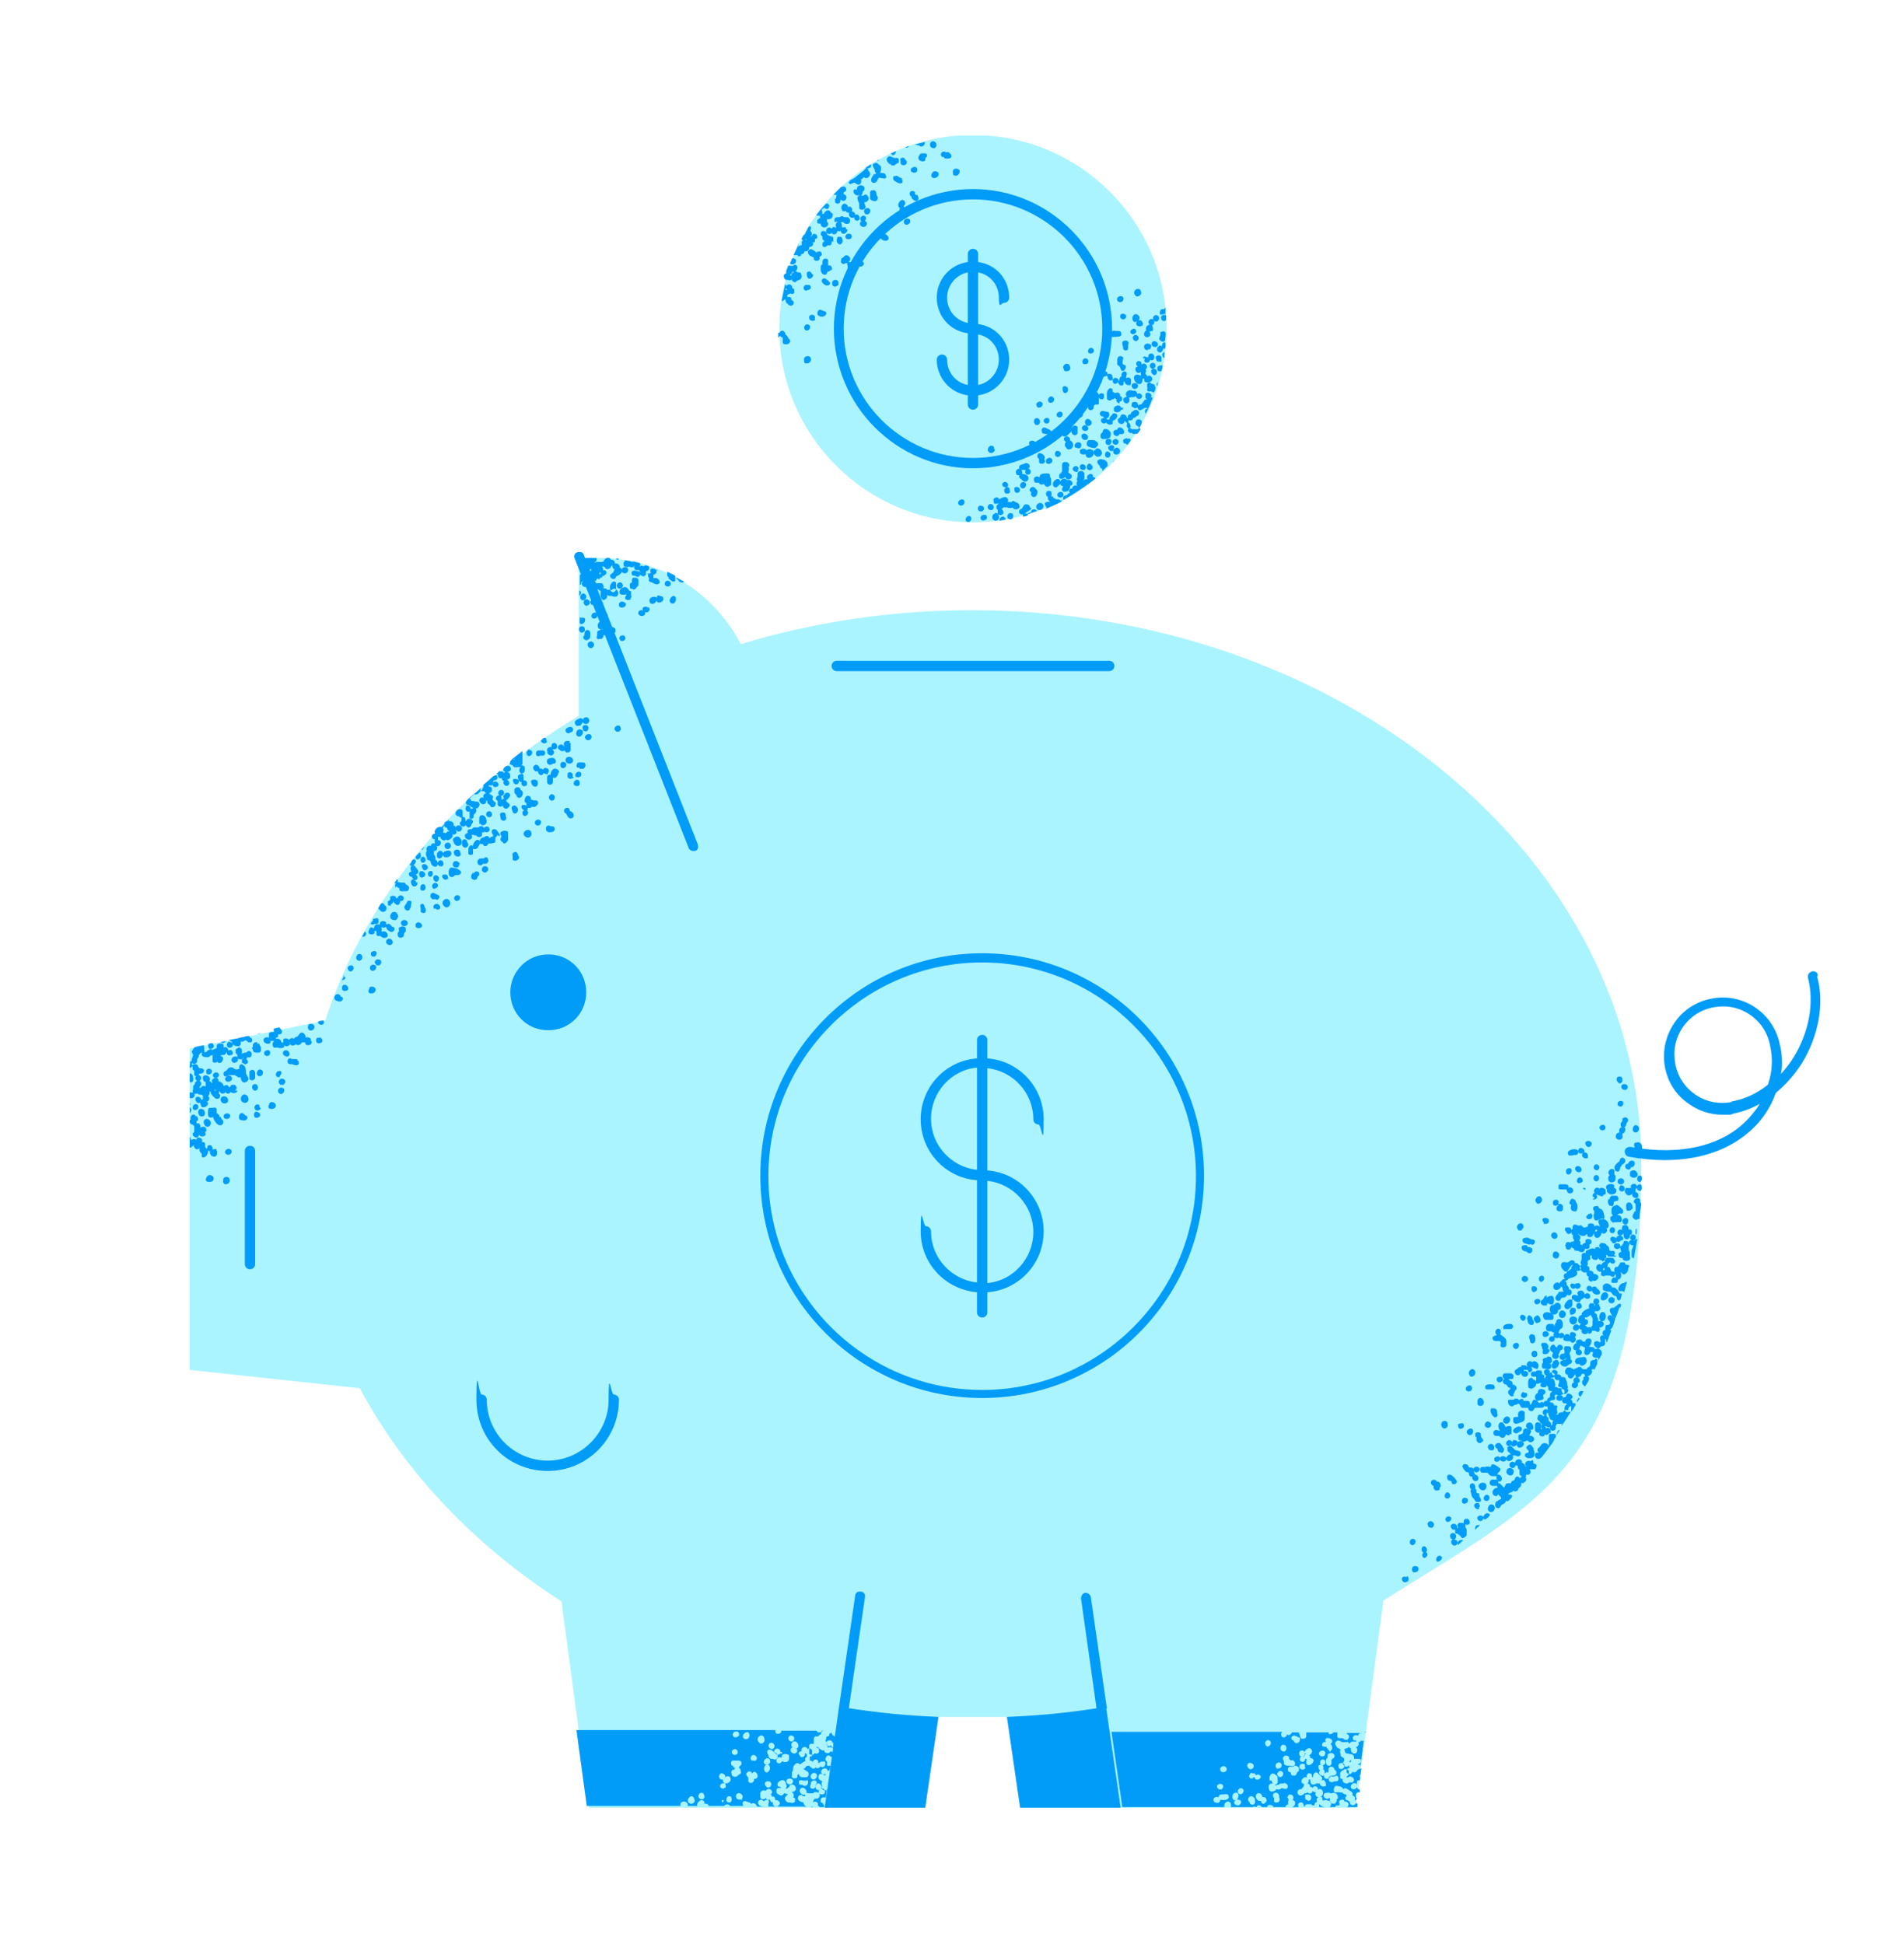 <svg xmlns="http://www.w3.org/2000/svg" xmlns:xlink="http://www.w3.org/1999/xlink" viewBox="0 0 331.3 338.3"><defs><style>      .cls-1 {        fill: none;      }      .cls-2 {        fill: #009cf8;      }      .cls-3 {        fill: #aaf4ff;      }      .cls-4 {        clip-path: url(#clippath-1);      }      .cls-5 {        clip-path: url(#clippath);      }    </style><clipPath id="clippath"><rect class="cls-1" x="33" y="23.6" width="252.8" height="291"></rect></clipPath><clipPath id="clippath-1"><rect class="cls-1" x="33" y="24.1" width="204.8" height="290.4"></rect></clipPath></defs><g><g id="Layer_1"><g class="cls-5"><path class="cls-3" d="M169.3,90.9c18.6,0,33.7-15.1,33.7-33.7s-15.1-33.7-33.7-33.7-33.7,15.1-33.7,33.7,15.1,33.7,33.7,33.7ZM240.7,278.7l-4.8,35.9h-41s-13.9-16-19.8-15.8c-2,0-3.9,0-5.9,0s-3.9,0-5.9,0c-5.9-.2-19.8,15.8-19.8,15.8h-41l-4.8-35.9c-15.1-9.7-27.3-22.5-35.1-37.1l-29.7-3.2v-55.9l23.7-4.9c7-21.6,22.8-40.2,44.1-53v-27.5h3.6c10.7,0,20,6.1,24.6,15,12.5-3.8,26.1-5.9,40.2-5.9,64.3,0,116.5,43.2,116.5,96.4s-17.6,58.5-45.1,76.1"></path></g><path class="cls-2" d="M171.8,205.5v17.8c4.5-.4,8-4.3,8-8.9s-3.5-8.4-8-8.9ZM170,203.6v-17.8c-4.5.4-8,4.3-8,8.9s3.5,8.4,8,8.9h0ZM171.8,185.9v17.8c5.5.4,9.8,5,9.8,10.6s-4.3,10.2-9.8,10.6v3.5c0,.5-.4.9-.9.9s-.9-.4-.9-.9v-3.5c-5.5-.5-9.8-5-9.8-10.6s.4-.9.9-.9.9.4.9.9c0,4.6,3.5,8.4,8,8.9v-17.8c-5.5-.4-9.8-5-9.8-10.6s4.3-10.2,9.8-10.6v-3.2c0-.5.4-.9.9-.9s.9.4.9.9v3.2c5.5.4,9.8,5,9.8,10.6s-.4.9-.9.9-.9-.4-.9-.9c0-4.6-3.5-8.4-8-8.9ZM255.7,239.4c.2.3.6.2.8,0,0,0,.2-.2.2-.4v-.3c0,0,0-.2,0,0-.5-1.1-1.6.2-.9.7h0ZM258.2,244.1c0-.3-.2-.8-.6-.8s-.6.4-.5.7c-.3.8,1.1,1,1.1,0h0ZM256.7,250s.2,0,.2.2v.3c0,.5.5.8.9.6-.3,0,0-.2.2-.2,0,0,.2-.3,0-.4,0-.2-.3-.3-.3-.5,0-.3,0-.6-.3-.7s-.6,0-.7.2v.6h-.1ZM263.9,233.7c-.6,0-.9.6-.4,1,.7.4,1.2-.9.4-1ZM264.8,214c0,0,.2-.2.3-.4v-.2c0,0,0-.3,0,0-.3-1.2-1.6,0-1,.5,0,.3.5.3.7.2ZM255.4,249.6c.6.6,1.4-.6.6-1-.5,0-1.1.5-.6,1ZM261.1,233.5c.2.3-.3.8.3,1,.3,0,.5,0,.7-.3v-.9c0-.4-.8-.9-1.1-1.1.4-.4,0-1.2-.5-.9-.4.2-.4.9,0,1-.3.2-1.1.2-.7.9.3.4,1.1,0,1.3.3ZM261.6,231.3h0c0,0,.4,0,.4,0,.2,0,.3,0,.5,0h.3c0,0,.3,0,.4-.2.2-.3,0-.7-.4-.7s-.8,0-1,.2c-.3.2-.4.6,0,.8h-.1ZM277.9,214c-.2,0-.4,0-.3.4.2-.2.3,0,.3-.4ZM279.5,212.4c.4.2.7,1.3,0,1.4.5.4-.4,1.3-.8.7,0,.3-.3.8-.6.9-.4.2-.8-.2-.7-.7-.3.2-.2.5-.6.6-.3,0-.7,0-.6-.5-.3,0-.3.3-.7.3s-.8-.2-.9-.4c0,.4,0,0,.2.3,0,0,0,0,.2.2v.3s-.2.3-.2.4l.2.2s0,.2,0,.3v.2s.3,0,.3.2c0-.3.3-.5.6-.5-.4-.9,1.3-.9,1,0,0,.2-.2.2-.3.3,0,0-.2,0,0,.2v.2c0,.3-.5.5-.8.3,0,.3-.3.7-.7.6-.3,0-.4-.3-.7-.2v-.2c0,.3-.3.2-.5,0,0,0,0-.2-.2-.3h0c0,0-.2,0-.3-.2,0,.7-1.1.6-.9,0-.3,0,0-.6,0-.7.2-.2.6-.2.7,0,.2-.4.7,0,.7-.5l-.2-.3c0-.2,0-.4,0-.6,0,0-.2,0-.3-.2h.2s0,0-.2-.2c-.3.5-.9.2-.9-.2-.2,0-.2-.3-.2-.4,0-.2.2-.3.4-.3.4,0,.7,0,.7.5,0-.2.2-.2.3-.2-.2-.3,0-.8.3-.8s.4.2.7.2.3-.2.5,0,0,0,.2.2c.3.3.5,0,.9,0-.3-.8,1.3-.8,1.1,0,.2-.3.8-.3.9,0,.2-.2-.2-.6-.2-.9s.4-.6.8-.5l.5.2ZM252,257.6c.2.2.4,0,.5.2.2,0,0,.4.3.5.2,0,.5,0,.6-.2.3-.4-.2-.7-.4-1-.3-.3-.9-.8-1.2-.2,0,.2,0,.6.2.7h0ZM245.9,267.8c-.8,0-.8,1.2,0,1.1.5-.2.6-1,0-1.1ZM254.5,247.7c-.2,0-.6,0-.8.2,0,.2,0,.5.2.7.6.3,1.2-.5.6-.9ZM244.8,274.5c-.5-.3-1.1,0-.8.6,0,0,0,0,.2.2,0,0,.3.2.5,0,.5,0,.5-.8.2-1h-.1ZM258.5,261.2c.7.2.9-.8.4-1-.6-.3-1.1.8-.4,1ZM254.4,255c0,.3.5,1.1.8,1.2.4,0,.3,0,.4.3,0,.3.2.5.6.5-.2.6.7,1.1,1,.5.2-.4-.2-.9-.6-.9,0-.3-.2-.5-.2-.7.3.7,1.3.2,1-.4-.3-.4-1-.3-1,.2,0-.3-.4-.3-.6-.3-.3,0-.2,0-.3-.3-.2-.3-.9-.5-1,0h-.1ZM255.1,260.7c-.8-.3-1,1-.3,1,.6,0,.9-.8.3-1ZM257.4,259c.7.9,1.6,0,1.1-.8-.5-.4-1.6,0-1.1.8ZM255.3,242.1c.5.2,1-.2.8-.7-.3-.8-1.6.2-.8.7ZM275.4,200.7c-.3.4,0,.8.4.9.2,0,.4,0,.5-.1,0,0,0-.1,0-.2,0,0,0-.5,0-.2,0-.3-.4-.7-.7-.5.3-.4-.2-.9-.6-.8-.4,0-.5.6-.2.9,0,0,.3.1.5,0h0ZM279.3,196c-.3-.6-1.3,0-.9.5.4.5,1.2.1.9-.5ZM266.2,216.5c.2,0,.4.3.7,0,.2-.2.3-.5,0-.7-.2-.2-.4,0-.6-.2-.2,0-.3-.2-.5-.2-.4,0-.8,0-.9.4,0,.7.8.6,1.1.8h.2ZM277.8,205.6c.6-.1.6-1,0-1.1-.7,0-.7,1.1,0,1.1ZM276.8,211.3h-.2c0-.3-.5.3-.6.4,0,.4.4.6.8.4,0,0,.2,0,.2-.2.2-.3,0-.7-.3-.8v.2ZM277.3,211.3v.5c0,.3.2.7.6.6.2,0,.3-.2.4-.2h.5c.5,0,.4-.5.3-.8,0-.3-.2-.8-.5-1,0,0-.3,0-.4-.2,0,0,0-.3-.3-.3-.3,0-.7,0-.7.4s.2.3.2.5v.5h0ZM273.4,208.8c-.2,0-.3.4-.3.6s.2.2.3.3c0,0,0,.2,0,0,0,.3-.2.5,0,.8,0,.2.5.4.8.3.4-.2.4-1.3,0-1.6,0-.4-.5-.7-.9-.5h0ZM277.3,208.6h-.2c.3.5,1.2-.2.6-.7.5,0,.9.5,1.3.2,0,0,0-.1,0-.2h.2s0,0,.2-.1v-.4c0,.1,0-.1,0-.2s0-.2-.2-.3c-.3-.2-.7-.3-.9,0-.4-.6-1.3.2-.8.7-.3,0-.4.4-.4.6,0,0,.3.2.3.2v.2ZM275.4,205.5c0-.3-.2-.6-.5-.6-.5,0-.7.8-.3,1,.3,0,.7,0,.8-.4ZM275.7,206.7c-.3,0-.4.2,0,.3.3.2.2-.2,0-.3ZM277.6,203.6c.6.3,1-.6.4-.9-.6-.3-1,.6-.4.9ZM270.5,215.6c.8,0,.6-1.3-.2-1.1-.7.2-.4,1.1.2,1.1ZM271,209.9c-.3.3-.2.8.2.9.2,0,.3,0,.5,0,0,0,0,0,.2-.2,0,0,.2-.3,0-.2.3-.6-.3-1.1-.8-.8.3-.4,0-.9-.4-.8-.5,0-.6.5-.4.9.2.2.5.2.8,0v.2ZM276.8,198.8c0-.2-.4-.3-.7-.2-.4.2-.3.6,0,.9.4.4,1.1-.2.8-.7h0ZM267.3,209.3c.2.3.6.2.8,0,0,0,.2-.2.2-.4v-.3c0,0,0-.2,0,0-.5-1.1-1.6.3-.9.7h0ZM268.6,213h.4c.3,0,.6-.3.5-.6,0-.6-1.3-.6-1.1,0,0,0,0,.2.2.3-.2,0,0,0,0,0h0ZM245.7,273.2c0,.9,1.6.3,1-.5-.4-.3-1.1-.2-1,.5ZM275.2,203.6c0-.5-.5-.8-.9-.6-.8.6.7,1.6.9.6ZM273,201.1h0c0,0,.4,0,.4,0,.2,0,.3,0,.5-.1h.4c0,0,.2-.1.3-.3.2-.4-.2-.7-.6-.7s-.8.1-1,.3c-.3.2-.2.6,0,.8h0ZM271.1,206.7c0,.2.4.3.4.3h.5c0,0,0,0,.2,0h.4c0,.5.4.9.9.6.6-.4,0-1.2-.6-.9.2-.6-.5-.6-.8-.6h-.7c-.3.1-.3.6,0,.8h0c0-.1-.3-.2-.3-.2ZM273.1,203.3c-.7,0-.7.6-.5,1,.7.5,1.3-.9.5-1ZM258.3,241.5c0,.2.4.3.4.3h.5s.5,0,.7,0c.3-.2.2-.6,0-.8-.2,0-.9-.2-1.1,0-.4,0-.5.5-.2.8h0c0,0-.3-.2-.3-.2ZM275,242.1c-.4.2-.5.7,0,1,.2-.3.4-.6.5-1h-.4ZM269.3,249.8h0ZM274,236.9c0,0,.2.4.3.5h.6v.2c.4.2.8,0,1.1-.4,0-.2.2-.4,0-.7,0,0,0-.2-.2-.3,0,0-.4-.2-.2,0h0c-.4,0-1.5,0-1.5.6h0ZM274.4,243.6v.5c.2-.3.3-.5.5-.8-.2,0-.3,0-.4.3h0ZM277.5,234.9c0-.7-.7-.3-1-.6.3-.2.5-.8.4-1.1-.2-.4-.8-.3-1,0,0,0,0,.3-.3.3s-.3-.2-.4-.3c-.4-.2-1.2,0-.9.6-.6,0-.9,1.3,0,1.2-.4.4.2,1.1.7.8.5-.3.2-.9-.3-1,.2,0,.2-.5.3-.6.3,0,.5.3.8.3,0,.4-.3.9,0,1.2.3.3.9,0,.9-.4h.5c0,.3-.3.5,0,.8,0,.2.7.2.9.2,0,.2,0,.4,0,.6,0-.3.8-1.2.6-1.5,0-.6-.7-.8-1.1-.6h-.1ZM269.2,239.8s0,.2-.2.2h.2v-.3h0ZM273.2,245.9h0c-.5.8-1,1.6-1.5,2.3,0,0,0-.3.2-.4-.3,0-.6,0-1,0,0,.2-.2.2-.2.4v.3c0,.3-.2.5-.6.5s-.7-.9,0-1c0-.3,0-.6.2-.8-.4,0-.6-.2-.7-.5,0-.2-.3-.6-.2-.8,0,0-.2,0-.3,0v.6c.5.2.3.6.4.8.2.2.4.2.4.6s-.2.5-.4.5-.6-.3-.7-.2c0,0,.2.2.2.4.6-.5,1.2.6.6,1,.3,0,.7-.2,1,0,.3.3,0,.6,0,.8,0,0,0,0-.2-.2.4.3-.9,1.7-1,1.9-.3.4-.6.8-.9,1.2-.2.3-.6.7-.9.6-.3,0-.5-.3-.5-.5h0v-.3c0,0,0-.2.3-.3h.5c-.3,0-.5-.4-.3-.7,0-.2.2,0,.3-.3,0,0,.2-.2.3-.4.3-.4,1.1-.3,1.3.2.2-.2,0,0,0-.3,0,0,0-.2,0-.4v-.3s0-.7,0-.8c0,0,.2-.4.3-.4-.2,0-.3,0-.4.2-.2,0-.3.3-.6,0,0,.7-1.3.4-.9-.3-.4.2-.9-.2-.8-.6v-.5c0-.3,0-.4.2-.6.3-.2.7,0,.8.2v.5h0c0,.2,0,.2,0,.4h.4c-.4,0-.5-.6-.2-.9-.2,0-.4-.4-.5-.5-.3-.2-.4-.4-.2-.8,0-.3.4-.4.7-.2.4.2,0,.3.5,0-.9-.3,0-1.5.5-.9,0-.2,0-.4,0-.6-.2,0-.5,0-.6-.2,0,.4-.4.4-.7.4,0,0-.2,0-.2,0h-.6c-.3,0-.3.6-.7.6s-.6-.3-.6-.6h-1.1c0,0-.2-.2-.3-.4,0-.2-.2-.2-.3-.4,0,.2-.3.2-.5.3h-.2s0,0-.2.2c-.4.2-.9-.2-.9-.7s0-.3.3-.4c.2,0,.4,0,.6,0,.2,0,.2-.2.4-.2s.5,0,.6.3c.2-.2.5-.3.7-.2,0,0,0,.3.2.3,0,0,0,0,.2,0,0,0,.3,0,.4,0,.3,0,.5.3.4.7.5,0,.3-1.3,1.1-.8.2,0,.3.4.6.5,0,0,.2-.2.3-.2.2,0,.4,0,.4.2,0-.3.3-.5.6-.4,0-.5.2-.4.5-.7,0,0,0-.2,0-.4,0-.2.3-.5.4-.6-.3,0-.6,0-.7-.3v-.4s-.2-.2-.3-.3c0,.4-.5.4-.8.3-.2,0-.5-.6,0-.6-.3-.3-.7.2-1,0,0,.3-.3.9-.4.5,0,.3,0,.2-.2.3,0,0-.3.2-.5,0-.3,0-.3-.3-.3-.6s0-.4,0-.5c0-.3.2-.8.6-.7.2,0,.2.2.3.3,0,0,.3,0,.5.3v-.4c0,.2,0,.3,0,0v-.4h-.5c-.3,0-.5-.3-.4-.5,0-.3.2-.4.5-.4h.3c0,0,.2-.2.3-.2.2,0,.4,0,.6,0,.3.2.2.4.2.7h0c0,0,0,0,.2,0,0,0,0,0,.2.2v.5c.2,0,.2-.4.4-.5-.4,0-.6-.7-.3-1,.4-.3,1.1,0,.8.6.3-.4,1.1,0,.9.5,0,.3-.7.3-.7.4.4,0,.6,0,.7.5,0,.3.3.7,0,1,.3,0,.4,0,.7.2.3,0,.6,0,.8.2.2,0,.3.4.2.6,0,.3-.3.2-.6.4.6.2.5,1-.2,1s-.8-.7-.3-1c-.2,0-.3-.2-.5,0s0,.3,0,.6c0,.2-.3.3-.5.3q-.3,0-.5.3c.3,0,.9.2.8.6.2,0,.4,0,.5,0,.2.2,0,.4,0,.6,0,.4.3.8-.2,1h.4c0-.2.2-.3.4-.4h.5v-.2s.2,0,.3-.2c.2,0,.5,0,.6,0,0-.3,0-.6.5-.7v.8ZM273.7,243.9c-.2,0-.2-.3-.4-.4,1.1-.4-.8-1.7-.8-.4-.9,0-.9,1.4,0,1.1h0c0,0,0,.2.2.3-.6-.2-.8,1.6.4,1.2.4,0,.4-.2.7-.5,0-.2.5-.7.3-.9,0-.2-.3,0-.5-.2v-.2ZM267.8,243.7c.2,0,.5,0,.7-.2s0-.4,0-.6c0-.3.5-.3.4-.7,0-.2-.2-.4-.4-.4-.4-.2-1,0-.9.6-.7.3-.7,1.2,0,1.4h.1ZM272.5,244.2h0ZM277.5,236.7c-.2,0-.6,0-.7.2-.2.3,0,.6-.2.9-.2.2-.5.2-.5.5-.2,0-.4,0-.6,0-.2,0-.3-.4-.6-.4s-.3,0-.5.2c-.2,0-.4,0-.5.3,0,0,0,0-.2-.2,0,0-.3,0-.4-.2h-.6c-.3.2-.5.7-.3,1,0,.2.3.2.4.3,0,.2,0,.4.2.5.6.4.9-.4,1.1-.7,0,.2,0,.4.2.6-.4,0-.7.5-.4.9-.4,0-.6.7-.2.9.5.3,1.1-.3.8-.8.4,0,.6-.7,0-1,.3,0,.7-.2.7-.6.2,0,.3,0,.4,0,.2,0,0,.4.4.4-.2,0-.4,0-.5.3v.4s-.2,0-.2.2v.3c0,.2.3.5.5.6.2-.4,1.2-1.5.4-1.8.5,0,1.1-.7.7-1.1.3,0,.2-.4.5,0,.2-.3.3-.6.5-1h0c0-.3.2-.7-.2-1l-.3.3ZM284.8,214.7c0-.3,0-.6,0-.9,0,0,0,0-.2.2,0,.2,0,.5,0,.8h.1ZM284.2,215.9c.4,0,.5-.5.4-.8-.5-.7-1.4.3-.7.7-.3,0-.5.3-.5.6,0-.4-.6-.6-.9-.3,0,.2,0,.3-.2.5,0,.2-.3.2-.4.4.2-.8-1-.8-1.1-.2,0,.6.8.8,1.1.3,0,.3.2.6.2.8-.8,0-.5,1.3.2,1,0,.8,1.7.7,1.3-.2,0,0,0,0,0-.2v-.3c0-.2,0-.4-.2-.6,0,0,0-.2,0-.3,0,0,0-.2,0-.3,0-.2.2-.5.2-.7,0,.3.3.5.6.4,0,.4-.3.7-.3,1.1v.3c0,0,0,.2,0,.3,0,.3,0,.5.4.6.2-1.1.4-2.3.6-3.4-.2,0-.3.3-.4,0v.3ZM285.2,209.5c.2,0,.2-.3.2-.6-.2-1-1.8.2-.8.6,0,.2,0,.3,0,.5s0,.3,0,.4v.4s-.3,0-.3.3c-.2.3-.4.7,0,1,.4.4.7,0,1,0,0-.6,0-1.2.2-1.8,0-.3.2-.9,0-1h-.1ZM285.6,206.2c-.3-.2-.7,0-.8.3,0-.8-1.3-.5-1,.2-.3.2-.6-.1-.9.1-.2.2-.3.6,0,.9.2.5.9.4,1.2,0-.3.4.2.9.7.8.5-.2.3-1.1-.2-1v-.6c0,0,.2-.1.2-.2,0,.4.6.8.8.4.2-.3,0-.7,0-1h0c0,.1,0,0,0,0ZM280.8,225.9c-.4-.4-1.1,0-.9.6.3.6,1.2.3,1-.3.2.3,0-.2,0-.3h0ZM281.1,229.4c-.2,0-.4-.2-.5-.3,0,.2.4.2.4.4h0c0,0,0,0,0,0ZM279.3,232.2h-.3s0,0,.2,0c0,0,0,0,0-.2h0ZM281.8,227.4c-.2.7-.4,1.3-.7,2-.2.5-.3,1.2-.6,1.7,0,0-.4.3-.3.4h.2c-.3.7-.5,1.4-.8,2.1-.2,0,0-.5-.3-.6,0,0,0,0,0,.2v.6c0,.3-.3.5-.5.5,0,0-.2,0-.2,0,0,0-.2.2-.3.3,0,0-.4.3-.3,0h0c-.3,0-.8-.5-.6-.9,0-.2.3-.3.5-.3s.4.2.5.2c.3,0,0-.5,0-.7,0-.3.3-.6.7-.5-.5-.2-.2-1.1.3-.9-.2-.2,0-.6,0-.8s.4,0,.6-.2c.5-.4-.3-.8-.3-1.1s.4-.8.8-.3c0-.4-.9-1.2,0-1.5h.4s0-.2.2-.2c.2-.2.5-.5.7-.5.5,0,.2.6,0,.8v-.3ZM282.5,223.3c-.5,0-.9.6-.9,1s.2.4.4.4h.3s.2,0,.3.2c.2-.6.3-1.2.5-1.8-.2,0-.4,0-.5.2h0ZM283.7,220.7c0-.4-.4-.6-.7-.6s-.2-.3-.3-.4c-.3,0-.5,0-.7,0-.2.2-.2.4-.4.6,0,.2,0,0-.2.2,0,0,0,0-.2,0,0-.2-.3.3-.3.3v.6c-.2-.2-.4,0-.6-.3,0,0-.2-.6-.2-.5-.4-.3-1,0-.9.5h0c0-.2-.2,0-.3,0,.3-.5-.3-1.4-.9-1-.6.5,0,1.4.6,1.2,0,.2,0,.5,0,.7.2,0,.5.2.4,0v.2c0,0,.2-.2.3-.2h.2c.2,0,.4,0,.6,0,.2,0,.3.3.6.2.2,0,.3-.3.3-.5.3.3,0,.4.2.7-.4-.2-.7,0-.8.4,0,.2,0,.3,0,.4,0,0,.6.2.5,0,.3.2.7,0,.6-.5.4,0,.6-.4.6-.8s-.2-.4,0-.5c.3.8,1.1.2,1.2-.4v-.3c0,0,.2-.2.2-.4l.2.2ZM282.2,225.1h0c0,0-.3,0-.4,0,0,0-.2-.4-.3-.5-.2-.3-.6-.7-1-.5,0-.3-.4-.6-.7-.7s-.7,0-.9.4c0-.4,0,0,0,.2s0,.3,0,.4c0,.2.7.4,1,.4h0c0,0,.2,0,.2,0,0,0,.2,0,.3.2.2.2.2.4.5.5s.3,0,.4.3c0,.2.2.6.4.5.3,0,.3-.4.4-.6,0-.3.2-.4,0-.6h0ZM249.9,259.4c.3,0,.5,0,.6-.2,0,0,0-.2,0-.3,0,0,0,0,.2-.2,0-.4-.2-1-.7-.8,0-.4-.7-.5-.9-.2-.3.3,0,.9.4.9-.2.3,0,.6.3.8h0ZM266.9,252.1c0,0-.2-.2-.3-.4,0,0-.2-.2-.3-.3-.3,0-.6.2-.7.5,0,.4.4.4.4.7s-.4.2-.6.4c-.3.8.7.9,1.2.7.2,0,.3-.2.4-.4v-.2c0-.3,0-.6-.2-.9h0ZM252.2,259.9c-.6-.7-1.3.8-.4.9.5,0,.7-.5.4-.9ZM253.8,268.8c.3-.3.6-.5.8-.8,0,0-.2,0-.3,0-.5,0-.8.5-.6.9h0ZM253.1,267.9c.5-.3.3-1.1-.3-1.1s-.7,1,0,1.1c-.4.2-.4.7,0,1s1-.2.8-.6c0-.2-.2-.3-.4-.3h0ZM251.9,248.1v-.3c0-.1,0-.3,0,0,0-.5-.6-.7-1-.3-.3.4,0,1.2.5,1.1.2,0,.4-.2.5-.4ZM248.5,265.4c0-.2,0,0,0,.2s.3.2.5.3c.5,0,.7-.7.3-1-.4-.4-1,0-.9.5h.1ZM249.9,271.4c0,.9,1.2,0,1-.4-.3-.5-1-.2-1,.4ZM248.1,270.1c.5-.3,0-1.1-.4-1s-.5.9,0,1.1c-.3.2-.3.7,0,.9s.9-.4.6-.8c0,0,0-.2-.3-.2h0ZM255.5,266.7h0s0,0,0,0ZM252.5,264.1c-.6-.6-1.4.3-.8.7.4.3,1-.3.8-.7ZM263.1,259.6c.2-.2.4-.4.6-.6-.3,0-.6.3-.6.6ZM264.1,258.4h0ZM270.8,249.8c.2-.3.4-.6.6-.9h-.2c-.3.3-.2.5-.4.8h0ZM266.7,254.1c-.2,0-.3.2-.4.2s-.3-.2-.5,0c-.4,0-.6.6-.2.9h-.2c0-.3-.3-.6-.6-.6.2-.8-1.1-.9-1.2,0-.4-.5-1.2,0-.9.6.3.5,1,.3,1-.2,0,0,.3,0,.4.2,0,0,0,0,0,.3,0,0,.3.3.3.4s0,.3,0,.4c0,.3,0,.5.4.6,0,0-.2.2-.3.4-.2-.4-.7-.5-.9,0,0,.2,0,.2-.3.4-.2,0-.4.2-.4.5-.2-.2-.5,0-.8,0-.2.2-.2.5-.4.7,0,0-.3-.3-.4-.4-.2-.2-.3-.4-.6-.4v-.3c1,.3.7-1.5-.2-1.1.2,0,0-.3.2-.4,0,0,.2-.2.3-.3.2-.4,0-.5-.3-.7s-1.2-.9-1.3,0c-.2,0-.7-.2-.9,0,0,0-.2,0-.3,0h-.3c-.5,0-.5.9,0,1h.6c.3,0,.4,0,.6.3.2.2.3.3.6.3h.4c.2,0,.2,0,.4,0-.2.2-.2.4,0,.6h-.8c-.3,0-.5.3-.5.6s.3.5.6.5.2,0,.3,0h.4s.2.8.3.7h0c0-.8-1.2-.2-1.1.5,0,.5.8.9,1,.2,0,.3.6.5.5.8,0,.2-.6.2-.5.4-.6,0-.7.9-.3,1.2.4.2.6,0,.8-.4.3-.3.8-.3.8-.8.4.3.7-.3,1-.5,0-.2.3-.3,0-.5s-.4,0-.6-.2c0,0,.3-.2.5-.3.2,0,.3,0,.4-.3.3.4,1,0,.9-.4h0c.2,0,.4-.3.5-.5v-.5c.3.5,1.3-.6.7-.8.3-.2,0-.4.2-.6.6.3,1-.5.5-.9,0,0,.2,0,.3,0,0,0,0,0,.2,0q.3,0,.5,0c.4-.4.4-1-.3-1v-.3ZM256.7,266.2c.3-.3.6-.5.8-.8,0,0-.2,0-.3,0-.5,0-.6.5-.5.9ZM257.3,262.4c.3-.2.2-.5,0-.8.3.2,0,0,0,0,0,0-.3,0-.4,0-.2,0-.4.2-.4.4,0,.4.5.8.9.6h0ZM257.4,261.4c.4,0,.4-.6,0-.9.2,0,0,0,0-.2v-.3c0-.2-.4,0-.5-.3v-.4l-.2-.2v-.3c0-.4-.3-.8-.7-.6-.4.2-.3.8,0,1-.3.3,0,.5,0,.8s.2.6.4.8c.3.3.3.7.8.6h.1ZM254.8,265.1c-.3,0-.8-.2-1,0-.3.2-.2.7,0,.8h-.3c.2-.4-.3-.8-.7-.7-.7.2-.3,1.2.4,1,0,.2,0,.5,0,.6.2.2.3,0,.5.2,0,0,.3.2.4.3,0,0,.2.4.4.4s.6-.3.7-.5c0-.2,0,0,0-.3s0-.2,0-.2c0,0,0-.2,0-.3v-.2c0-.2-.2-.3-.2-.4h0c0-.2,0-.3,0-.5.4.2.9,0,.7-.6s-1.1-.5-1,.2v.2ZM259,263.4c-.4-.2-.8.2-.9.6-.3-.5-1.3-.2-1,.4.2.5,1,.4,1-.2.2.4.4.2.7,0,.3-.3.7-.6.2-.8ZM259.8,261.9c-.7-.4-1.3.8-.6,1.2.7.3,1.3-.8.6-1.2ZM280.7,213.6c-.6-.2-.9.8-.3,1,.6.2.9-.8.3-1ZM266.8,248.4c0-.3-.2-.8-.5-.8-.6-.2-1.1.6-.5,1,.3.2.9.4,1,0h0ZM263.4,256.1c0-.7-1-.8-1.2-.3-.5.8,1.1,1.6,1.2.3ZM259.6,252.5h0ZM262.3,251.9c0,.2,0,.4,0,.6,0,0,.2.2.3.3,0,0,.2.2.3.3-.4,0-.7.3-.8.6,0,0-.2-.2-.3-.2h0c-.3-.2-.8,0-.8.3,0-.6-1.1-.3-1,.2,0,.6.9.5,1,0,.2.5,1,.5,1.1,0,.4.7,1.5,0,1.1-.7h.5c.3.3.9.2.9-.3s-.4-.5-.8-.6c-.3,0-.7-.8-1.1-.8h0s-.2,0-.2.2h-.2ZM263.3,242.7c.2-.2.2-.4.3-.6s.2-.2.3-.4c0-.3-.2-.8-.7-.7,0-.3,0-.5-.3-.7h-.2c0,0,0-.2-.3-.3,0,0,.2,0,.3,0h.3c.2,0,.3,0,.3-.2.2-.3,0-.7-.4-.8h-.5c-.2,0-.4,0-.6,0-.5.2-.4.8,0,1-.4,0-.4.7,0,.9,0,0,.3,0,.4.2.2.2.2.5.6.4v.3c-.9.3,0,1.6.6,1.1h0ZM259.7,252.4c0,0,.2,0,.3-.3v-.2c0-.5-.5-.8-.9-.5-.5.4,0,1.1.4,1,0,0,0,0,.2,0h0ZM263.3,249.1c.3.5.6.4.9.2.3-.2.7-.3.6-.7-.2-.8-1.7,0-1.5.5ZM264.1,251.3h.2s0,0-.2,0h0ZM263.2,250.7c.3-.2.9,0,.9.4,0-.3.5-.4.8-.3-.2-.2-.5,0-.7-.3,0,0,0-.4,0-.6,0-.3.3-.2.5-.3.5-.2.2-.5.4-.8s.8-.2,1.1,0c.4.2.2.5,0,.8-.2.4,0,.2.2.3.3,0,.7.4.5.8,0,0-.5.4-.5.3h-.2c-.2,0-.3-.3-.4-.3-.3,0-.5.3-.9.2.9.5-.8,1.8-1,.5-.2.4-.9.5-1,0,0,.2-.2.3-.3.3h0c-.2,0-.7-.3-.5-.7.2-.5.9-.5,1,0,0,0,0-.2.2-.2h0ZM263.3,247.2c0,.6.4.7.9.5.4-.2,1-.2,1.1-.7v-1.1c0-.3-.3-.4-.6-.4-.5,0-.7.7-.5,1.1h-.5c0,0,0,0,0,0-.2,0-.3,0-.4.3v.3ZM267.3,235.2c-.5-.4-1.1.3-.7.8.4.5,1.2,0,.8-.6.2.2,0,0,0-.2h0ZM260.1,245.1c-.2,0-.5,0-.6,0-.5.5.5,2.1,1,1.4.2-.2,0-.5,0-.7,0-.2,0-.5-.3-.6h0ZM266.2,232.4c-.3.2,0,.6,0,.8,0,.4.3.8.7.5.3-.2.3-.7.2-1.1s-.6-.5-.9-.3h0ZM265.7,222.2c-.6-.5-1.2.3-.8.7.5.6,1.4-.2.8-.7ZM266.2,228.9c-.2,0-.3,0-.4.3-.2.3,0,.4,0,.6,0,.3.2.8.7.8s.5-.7.2-.9c0-.3-.2-.7-.5-.7h0ZM267.1,224.8c.7-.3.3-1.2-.5-.9-.3.4,0,1.2.5.9ZM262.3,246.5c-.6,0-1,.8-.6,1.1.8.7,1.6-.8.6-1.1ZM260.8,249.9h0ZM263,248.6c0,0,0,.6,0,.5v.5c0,0-.2,0-.3,0,0,0-.2.2,0,.2-.2,0-.5,0-.7-.2,0,.4-.3.7-.7.6s-.3-.3-.5-.3h-.5c-.4,0-.6-.6-.3-.9s.7,0,1,0c-.2-.3-.5-1.1,0-1.4.6-.3.8.5,1,.8.3-.3.9-.3,1,0h0ZM258.6,248.4c.6.4,1.3-.5.6-.9-.6-.4-1.2.5-.6.9ZM260.8,240.6c.8,0,1-1,.2-1s-.7.8-.2,1ZM282.8,202.8c-.2.7.9,1.1,1,.3.5.2.8-.6.6-.9-.2-.2-.5-.3-.8-.1-.2.1-.2.3-.3.4-.2.1-.4,0-.5.4h0ZM284.8,204.1c0-.3-.4-.5-.7-.4,0,0-.3,0-.4.2,0,0-.3.5,0,.2-.6,1.1,1.7,1.2,1.2,0h0ZM282.3,215.9c.6-.7-.8-1.3-1.1-.4-.3-.3-.8-.4-1,0,0,.3,0,.6.3.5-.3.3.7.7.8,0,.2.2.7.2.6-.2,0,.2.2.2.3,0h.1ZM283.9,214.7c.2-.3,0-.9-.5-.7,0-.4-.2-.9-.7-.8-.5,0-.5.5-.5.9-.4-.4-1,.2-.7.7.2.4.9.3.9-.2.2.3,0,.8.4,1,.4.3.9-.2.8-.7,0,0,.2,0,.3,0h0ZM284.6,198.8c-.4.2-.3.8,0,1.1,0,.2.3.2.4.3h.2s0,0,0,.1c0,0,0,.2.3.2.4,0,.2-.7.2-1,0-.5-.5-.9-1.1-.6h0ZM280.2,219.7l.2.2h.4c.3-.2.3-.5,0-.8,0-.2-.3-.2-.5-.2h-.4c-.2,0-.8,0-.6.2-.2,0,0,.4,0,.5-.6,0-.9.8-.3,1.1.5.2.9-.4.7-.8,0,0,0,0,0,0h.3v-.2ZM284.4,201.3h.3c0,0,.3-.2,0-.1.3-.3.4-.8,0-1-.5-.2-1.2.2-.9.8,0,.2.3.4.6.4h0ZM284.9,195.9c-.6-.4-1,.6-.7,1,.7.7,1.4-.6.7-1ZM285.5,204.6c-.7-.2-.9,1-.2,1.1.5,0,.5-1,.2-1.1ZM276.3,232.1c.4,0,.7,0,.7-.5.2,0,.3,0,.5,0,.2,0,.3.2.5.2.5,0,.4-.7.2-1s-1.4-.4-1.3.3c-.2-.2-.6-.2-.7,0,0-.3-.3-.3-.4-.5.7,0,.7-1.1,0-1,0-.5-.4-1-.9-.6-.2,0-.3.6-.3.8,0,.4.3.6.6.6h0c-.2,0-.4.2-.4.4-.3-.6-1.1-.3-1.1.3s.9.7,1.1,0c0,.2.2.3.4.3v.3c0,.6,1.1.7,1.2,0v.2ZM279,217.8h0c0,0,0,0,0,0ZM278.2,218.1v.6-.5h0ZM281.3,218.5s-.2.2-.3.2h-.6c-.3,0-.4,0-.6,0,0,0,0-.3-.3-.3,0,.4,0,.6-.2.8,0,0-.2.3-.4.3s-.2-.2-.2-.2c0,0-.3,0-.2,0-.2,0-.3-.2-.4-.5,0,.2,0,.3-.2.4,0,0-.5.3-.2,0-.4.2-.9-.2-.7-.7,0,0-.2,0-.3,0,0,.2,0,.4,0,.6,0,.2-.3.2-.4.3-.2.3.2.6-.2.9.4,0,.6.5.4.8.4,0,.8.2.8.6.4,0,.9.2.8.7,0,.3-.8.8-1,.4,0,.6-1.1,0-.6-.6-.4,0-.5-.5-.4-.8-.6.4-1.8-.8-.9-1.3-.4-.3,0-.7,0-1v-.7c0,0,0-.3,0,0,0-.2.4-.5.7-.3,0-.2,0-.4.2-.5.3,0,.9-.6,1.4-.2,0-.5.8-.5,1,0,0-.3-.5-.6,0-1,.2-.2.5,0,.7,0s.3.3.5.4q.3.2.3.5c0,0,0,.3.2.4h.6c.3.2.3.5,0,.8h.4ZM267.5,238.2h0c0,0,.2-.2.2-.4,0,0,0-.4,0-.2,0-.5-.8-1-1.1-.5-.4-.6-1.3.2-.8.7h-.2s0-.2-.2-.2c-.3,0-.5,0-.7,0,0,0,0,.3,0,.3h-.3c0,0-.3.2-.4.3-.3.2-.7.4-.3.9,0,.2.4.3.6.2.2,0,.2-.3.4-.3,0,.5.6.8,1,.5.5-.4,0-1.1-.6-.9q0-.2.2-.2h.3c0,0,0,0,.2,0,0,0,0,0,.2.2h-.2c.3.5,1.2,0,.6-.7.5,0,.8.5,1.3.3,0,0,0,0,0,0,0,0,.2,0,0,0h-.2ZM269.3,237.3c.5.2.9-.3.7-.8,0-.2-.2-.4-.5-.4s-.3,0-.4.2c-.2,0-.4,0-.6.2s0,.3,0,.5c0,.2-.2.3-.2.5v.5c.2.2.3.2.6.2s.7.3,1-.2c0-.2,0-.4,0-.6,0,0-.4,0-.4-.2h0-.2ZM273.2,232.5c-.2-.4-.8-.5-1,0,0-.5-.5-.7-.8-.4,0,0-.2-.2-.3-.2.2,0,.2-.3.3-.5,0,0,.3-.2.4-.3.2-.3.2-.8,0-1.2-.2-.4-.8-.5-1,0,0,.2,0,.3-.2.4,0,.2-.2.3,0,.5-.2,0-.2-.3-.4-.4,0,0-.4,0-.6,0-.4,0-.6.3-.6.7s.2.6.6.6h.4s0,0,.2.2c0,0,.3,0,.4,0-.3,0-.4.5-.2.7-.6-.3-1.2.4-.7.8s1-.2.8-.7c.2.2.6.3.8,0,0,.4.6.2.7,0,0,.4,0,.6.5.7.2,0,.4,0,.6,0,.2,0,.3.3.5.3.5,0,.8-.7.4-1,.9-.7-1.1-1.4-.8-.3h0ZM272.7,241c0-.2,0-.6-.2-.8,0-.4-.4-.7-.8-.5,0-.3-.4-.6-.8-.5.4-.5-.2-.8-.5-.8-.6,0-.5,1.2.2.9-.3.4,0,.9.4.9-.2,0,.2,0,.3,0v.3c0,.4-.4.6,0,.9,0,0,.4,0,.5.2,0,0-.2.4,0,.6.3,1.1,1.6-.3.9-.5.3-.3,0-.5,0-.8h0ZM278.3,227s-.2,0-.3,0c.5-.3.3-1.1-.3-1-.6,0-.6,1.1,0,1-.2,0-.3.2-.3.4,0,0,0-.3,0-.4,0-.2-.4-.2-.6-.2-.3,0-.5.7-.2.9-.4,0-1.4.6-1.4,1s.4.5.7.6c.4,0,.6-.3.9-.5,0,.3.2.3.3.6s0,.4,0,.6,0,.4,0,.6c0,0,.2.2.3.2.2,0,.3,0,.5,0s.3.2.5.2.3,0,.5-.2c.3-.3.2-.7-.2-.9.7.2,1-1.2.4-1.5-.8-.4-1.1,1.2-.5,1.5-.2,0-.4,0-.5,0,0-.2,0-.5-.2-.7,0-.3,0-.6-.5-.7,0,0,.2-.2.2-.4.5.4,1.2-.4.7-.8v-.2ZM275.1,230.6h0ZM279.6,225c-.6-.5-1.3.6-1,1.2.7.5,1.7-.7,1-1.2ZM265.1,242.2c-.5.3-.7.9,0,1.1.6,0,.8-.6.5-.9,0,0,0,0,0,0s-.2,0-.4,0h0ZM260.2,251.7c0,.3.3.4.4.5,0,.2,0,.3.2.5.2,0,.4.2.4,0,0,.4.5,0,.5-.4s0-.2-.2-.4c0,0,0-.3-.3-.5h0c-.2-.5-1-.3-1.1.3h0ZM273.1,227.7h-.2c.2,0,.5-.2.5-.2,0,0,.2-.3.2-.4,0,0,0-.2,0-.3s0-.3,0-.4c0-.4-.6-.3-.9,0-.2.2-.5.6-.5.9s.3.7.7.5h.1ZM268.4,232.2c0,.9,1.5.4,1-.3-.3-.4-1-.3-1,.3ZM273.1,228.7c.4.3,1,0,1.1-.5,0-.3,0-.5-.3-.6h-.4s-.2,0-.2.2c0,.2,0,.2,0,0-.2.3-.3.5,0,.8h0ZM272.2,228.2c-.7-.5-1.2.5-.8,1,.6.6,1.5-.4.8-1ZM274.1,223.5c-.3,0-.6-.3-.8,0-.3.5.5,1.1.8.6.3.5,1.1,0,.9-.5-.2-.5-.6-.2-.9-.2h0ZM275.6,225.6c.2.6,1.1.6,1.1,0s-.7-.7-1-.3c0-.2,0-.3-.2-.5-.4-.5-1.4,0-.9.6,0,0-.2,0,0,.2-.3-.3-.9-.4-1.1,0,0,.3,0,.9.4.5-.2.3.6.6.9.5.2,0,.2-.3.3-.4.2-.2.5-.2.6-.5ZM269.1,225.4c-.4.2-.4.4-.6.7-.2.2-.5.3-.4.7,0,.2.4.4.5.4.2,0,.4,0,.5,0s0-.3.2-.4c.2,0,.3.2.4.2.2,0,.3,0,.5,0,0,0,.2-.3.2-.6s0-.8-.4-.9c-.3,0-.7.2-.9.3v-.2ZM274.1,229.2c-.9-.4-1.4.6-.7,1.2.7.5,1.5-.8.7-1.2ZM274.8,227.8c.9-.2.2-1.5-.4-.9-.3.3,0,1,.4.9ZM267.4,229c-.2,0-.4.2-.5.4,0,0,0,.7.2.5,0,.5.4.4.8.2.4-.3,0-1.2-.5-1.2h0ZM268,226.3c-.3-.5-1.2-.2-1,.4s1.2.2,1-.4ZM264.5,229.2c0,.5.6,1,.9.4.4-.6-.8-1.2-.9-.4ZM268.3,235.3c.4,1,2-.2,1-.6.3-.4,0-.9-.4-1h-.6c0,0-.3.6,0,.6,0,0,0,.6.2.6,0,0-.2.3,0,.5h-.1ZM271.1,228h0c.9,0,.5-1.7-.4-1.2,0,0-.2.2-.4.3-.2,0-.4,0-.5.2-.2.3-.2.8,0,1.1v-.2c0,.2,0,.3.2.4-.3-.2-1.1-.4-1.4,0-.3.3,0,1,.3,1.1h.5c.2,0,.5,0,.7,0,.3-.2.3-.8,0-1,.5.3,1.1-.2,1-.7h0ZM271.4,223.2v.2c-.4-.5-1.3,0-1.1.7s1.2.4,1.3-.2c0,0,.2,0,.3.3,0,.2,0,.4.2.6-.2,0-.5,0-.7,0s-.2.2-.3.3c-.2.3-.6.6-.4,1,0,.2.3.3.5.3.3,0,.3-.2.4-.4q.2-.2.5-.2c.3,0,.5-.2.6-.5.7.6,1.2-.9.3-.9,0-.5-.2-.5-.4-.8v-.3c0-.2-.2-.3-.3-.4.4,0,.5-.2.7-.4.2,0,.5-.2.7-.2.5-.2,1-.5.6-1.1.2,0,.6,0,.7-.2.2-.3,0-.7-.3-.9-.2-.3-.2-.2-.5-.3h-.2v-.2s0-.2-.2-.2c-.5-.3-.7.3-1.1.3s-.8-.2-1,.2c-.2.4,0,.8.3,1.1.2.3.6.5.9,0,0,0,.2-.3.3-.5.2-.3.3-.3.5-.4,0,.2-.5.4-.2.7-.2,0-.4.3-.6.4,0,0-.2,0-.3.2v.2s0,0,0,0c-.2,0-.4,0-.5.4,0,.2,0,.5.3.6-.2,0-.5,0-.6.2l-.3.3ZM271.2,218.7c.5-.7-.9-1.4-1-.4h0c-.2.6.6,1,1,.5h0ZM268,222.1c-.4.2-.3,1,.2,1,.8-.3.5-1.4-.2-1ZM266,217.1c-.2,0-.2-.3-.4-.4-.4,0-1,0-.8.6,0,.3.4.4.6.5.3,0,.2,0,.4.2.2,0,.3.3.6,0,.2,0,.3-.5.2-.7-.2-.2-.4-.2-.6-.3ZM282.1,189.1c0,.7,1,.8,1.1.2.2-.7-1-.9-1.1-.2ZM281.7,192.5c.7.4,1.1-.8.4-.9-.6-.1-.9.7-.4.9ZM282.8,202.2s0-.3,0-.2c0-.4-.5-.7-.8-.4-.2.1,0,.2-.2.4,0,.2,0,.1-.3.3,0,0-.4.4-.5.6-.2.3,0,.5,0,.7s.3.3.5.3c.3,0,.3-.3.4-.6s0-.2.2-.3c0,0,0-.3.2-.3,0-.1.4-.2.4-.4h0ZM282,206.3c-.2,0-.2.5-.3.5,0,.8,1.1.7,1,0,0-.3-.4-.6-.7-.5ZM280,207.8c.2.1.6.1.8,0,.5-.1.7-.9,0-1.1.6-1-2-.8-1.2.3,0,.3,0,.5.3.7h.1ZM281.1,197.8c.2.9,1.5.6,1.2-.2,0,.1,0-.2,0-.3,0,0,.6-.3.3-.2.3-.3.3-.8,0-.9.3-.1.3-.3.4-.6,0-.2.3-.4.3-.6,0-.6-.7-.7-1-.3,0,0,0,.2,0,.3,0,.2-.2.3-.3.5,0-.2,0,0,0,.2s0,.4.2.5c-.4,0-.6.6-.4.9-.6,0-.8.6-.5,1v-.2h-.1ZM279.8,205.3v-.2c0,.9,1.3.9,1.3,0,0,.1,0,0,0-.1v-.4c0,0-.2-.2-.2-.2v-.7c-.5-.8-1.5.4-.8.8-.3.2-.3.6-.2.9h0ZM271.8,234.2c-.3-.3-.8-.2-.9.3-.3,0-.3-.5-.6-.5s-.5.3-.6.6c0,.3,0,.5.4.7.3.3,0,.2,0,.5-.2.5.5.9.9.6s.2-.4.2-.6c0-.3.3-.5.3-.8h0c.4,0,.6-.5.3-.8h-.1ZM281.6,188.5c.4.2.8-.2.7-.7,0-.6-1-.6-1,0,0-.2,0,.1,0,.2s.2.3.3.4h0ZM272.9,237.6h0c.2-.3.6-.2.6-.6s0-.3-.2-.4q0,0,0-.2v-.2l-.2-.7c0,0,.3-.5.3-.6,0-.3,0-.5-.4-.6h-.6c0,0-.2,0-.2.2s-.2.3,0,0c-.2.4.2.7,0,1-.2.2-.4,0-.6.2-.3.3-.3.7,0,.9.2,0,.4.2.6,0,0,0,.3-.2.4-.2-.2.4-.8.2-1,.5-.4.5.4,1.1.9.9.2,0,.3-.2.5-.4v.2ZM271.2,237c-.2-.6-.7-.3-1,0,0,0,0,.2,0,.2,0,0,0,0-.2.2,0,.2,0,.3,0,.5.5.8,1.4-.2,1.3-.8h0ZM278,224.4c0,0-.2-.4-.4-.5-.2,0-.5,0-.6.2-.2-.5-.8-.4-.9,0-.2.5.6.9.9.5,0,.4.6.8,1,.7.6,0,.5-.7,0-1h0ZM282.6,205.5c-.2-.8-1.4-.4-1.1.3.3.6,1.2.3,1.1-.3ZM280.5,210c.4-.2.2-.8.4-.9s.5,0,.7-.3c0-.3,0-.6-.3-.7h-.9c0,0-.2.2-.3.3v.3s-.2,0-.2,0c-.3.4,0,1.5.7,1.1h-.1ZM284.1,210.2c0-.4-.3-1.1-.8-.9-.4,0-.4.7-.3,1-.2-.2,0,0,0,.2s.2.2.4.2c.3,0,.6-.2.7-.5h0ZM281.6,211.2h.6c.2,0,.3-.4.2-.6s-.8-.9-1.1-.9c-.5.2-.9.3-.9.9s0,1.2.9.9c-.4,0-.9,0-1.1.4,0,.3,0,.8.3.5-.3.4.3.4.5.3h.4c.2,0,.4,0,.6,0,.5-.4,0-1.5-.6-1.2,0,0,.2-.3.3-.3h-.1ZM282.7,212c-.4.2-.5.5-.3.9,1,.9,1.3-1.2.3-.9ZM192.5,78.7c-.4.2-.2.8,0,.9.5.2.8-.2.7-.7-.2-.3-.5-.4-.8-.3h0ZM184.2,86.9h-.5l-.2-.2h-.2s0-.1,0-.2c0,0-.2-.1-.4-.2.2-.3,0-.7,0-.8-.2,0-.4-.2-.7,0,0,0-.2.2-.2.4,0,.3.2.6.4.6-.3.4.3.7.3.9-.3-.2-.8,0-.9.2,0,.3.2.7.4.8,0,0-.2,0-.3.2.9-.4,1.9-.8,2.8-1.3h0c0-.1-.2-.3-.3-.3h0ZM184,86.3c.3.6,1.3.2,1-.4-.3-.6-1.2-.2-1,.4ZM191.5,79.3c.7-.5-.3-1.7-.9-1.1,0,0,0,.1,0,.2,0,0-.2-.1-.3,0v.4c0,.2.2.5.5.6h0c0,.2.5,0,.7,0h0ZM185.8,85.5c.2-.2.5-.7.4-1h.2c.3-.2.3-.5,0-.8s-.5-.1-.8-.2c0,0-.2-.2-.4-.2-.3,0-.6.2-.7.5-.2-1-1.4-.1-1.3.5,0,.4.5.7.8.4l.2-.2s.2-.2.3-.3c0,.3.2.3.4.4,0,0,.2.1,0,.2h0c-.4.5.2,1,.7.7h0ZM200.2,57.6h0,.4s0-.1,0-.2c0-.1,0-.2,0-.1,0-.3,0-.6-.2-.7.3,0,.6-.4.4-.8.6.6,1.3-.5.6-.9-.5-.3-1,.4-.7.8-.5-.6-1.3.4-.6.8-.4,0-.8.4-.7.8,0,.3.3.4.6.4h.2ZM190.2,82.9c-.2-1-1.5,0-.9.5h-.4c-.2,0-.3.3-.4.2.2-.2.2-.3.2-.6v-.6c-.2-.4-.6-.6-1-.3-.2.1-.2.3-.2.4s0,.3,0,.4c0,.3-.3.5,0,.8-.3.3-.2.7,0,1-.3-.4-.7-.2-.9.1v.2s-.3,0-.4.1c-.2.2-.3.4,0,.7-.2,0-.3,0-.4.2,0,0,0,0-.2.2,0,0-.3,0-.4.1-.2.1-.3.3-.2.5,0,.3.2.2.4,0,.2-.1.5-.3.7-.4,1.5-.9,3.1-2,4.5-3.1,0-.2-.3-.3-.5-.3h0ZM184.6,87.2c0,0,.3-.1.4-.2,0,0-.3,0-.4.2ZM173,78.3h0c0-.3,0-.6-.3-.7-.5-.2-.9.4-.8.8.2.7,1.2.5,1.2-.2h-.1ZM173.1,89.4c-.4,0-.6.7-.3,1,.5.6,1.4-.1.9-.8h0c0-.2-.3-.4-.6-.3h0ZM173.9,90.6c.4,0,.7-.1,1.1-.2,0-.2-.2-.4-.4-.5-.4,0-.7.3-.7.6h0ZM172.8,88.6c.4-.6-.4-1.2-.8-.7-.5.6.4,1.2.8.7ZM171,89.7h0c0-.2-.6.3-.3.7.2.3.9.2.6-.1,0,0,0,.1.2.2.3-.2.3-.7,0-.9h-.5ZM167.8,87.2c-.3-.7-1.4,0-1,.6.4.5,1.2,0,1-.6ZM202.1,54.7c.3.1.5-.2.7,0,0-.4,0-.8,0-1.2,0,0-.2.2-.2.3h-.3c0,0-.2,0-.3.1s-.2.4-.2.6.2.3.3.3h0ZM170.8,89c.2,0,.3-.2.4-.3v-.4s-.3-.4-.2-.2c-1.1-.5-1.1,1.1-.2.9ZM168.3,90.8c.4.2.8-.3.7-.7-.4-.9-1.5.4-.7.7ZM198.3,73c-.8-.2-1,1.1-.2,1.2,0,0-.2,0,0,0v.4c.3-.4,1-1.3.2-1.6ZM202.3,61.8c0,.2,0,.4.3.5,0-.3,0-.7,0-1-.2,0-.4.3-.4.6h0ZM201.9,63c0,0,.2,0,.2-.2,0,0,0-.3,0-.2v-.5c-.4-.5-1.3-.2-.9.5,0,.3.4.4.7.3h0ZM193.6,80.4h0c0,0,.3-.2.4-.3,0,0-.3.1-.3.3h-.1ZM201.4,67.2c0-.3,0-.5.2-.8,0,0,0,.1-.2.2-.2.2-.2.4,0,.6h0ZM202.1,63.6c-.4-.1-.9.3-.7.7,0,.1,0,.2.2.3,0,0,.3,0,.2,0h.3c0-.3.4-.9,0-1.1h0ZM202.2,60.2h0ZM202.5,54.8c-.4,0-.6.5-.4.8,0,.1.2.2.4.3q.3,0,.4-.3v-.4c0-.3,0-.4-.3-.4h-.1ZM202,58.2v.2-.2ZM202.7,59.3c-.3.4-.9,0-1-.3,0-.3.2-.5.2-.7s0-.4,0-.5c0,0,.8-.3.8,0h0c.3,0,0,1.4,0,1.6h0ZM202.5,59.6c-.2,0-.3.3-.3.5v.2c-.5-.5-1.2.4-.7.9.4.4.9-.1.9-.6.4.4.4-.3.4-.6s0-.5-.3-.4h0ZM202,65.2v.2-.2ZM196.7,76.4c-.2-.1-.4-.1-.5,0,0-.3-.6,0-.7.1-.2.3,0,.8.4.7.2.3.3.2.5,0,0-.2.5-.5.3-.7h0ZM197.4,75.7h0ZM194.4,74.8c-.4-.1-.9.3-.6.8.2.4.9.4,1-.1.3.2.8,0,.8-.3,0-.8-1.2-1.2-1.2-.3h0ZM194.4,77.9c-.8,0-1,1.2-.2,1.2s1-.9.2-1.2ZM200.3,69.1c.3-.6-.7-1.1-1-.5,0,.2,0,.4,0,.6s.3.2.3.3c-.5-.1-.6.5-.9.7,0,0,0,.2-.2.2-.2,0-.3,0-.5.2.2-.8-1.1-.9-1.1-.2s0,.3.2.4c.3.3.4.3.8.1,0,.2.2.4.4.5.4,0,.5-.3.8-.3-.5,0,.5-.2.3-.1,0-.1.2,0,.3.1-.4,0-.6.4-.4.8,0,0,0,.2,0,.2.5-.9.9-1.9,1.3-2.9h-.2s0,0-.2-.1h0ZM201.2,67.3c-.3,0-.2,0-.3-.3,0-.1-.2-.1-.3-.2h-.2c-.4-.4-.7-.3-.8.1h0c0,.3,0,.4,0,.6h0q.2,0,0,.2v.2c.2.4.4.2.7.2,0,0,.3.2.4.2.2,0,.6-1,.2-1h0ZM197.8,74.7h-.7c-.2,0-.4-.2-.5-.2.3-.3,0-.9-.3-1,0-.1.2-.3,0-.5.3.3.8.2.9-.3.2,0,.3,0,.4-.1,0,0,0-.1.2-.2h0c.2,0,.3-.2.4-.4,0-.2,0-.5-.3-.6-.3-.2-.5,0-.7.1,0,.1-.3.2-.4.3v.2h0c-.4.2-.7.3-.5.8h0c-.3-.1-.2-.3-.4-.5-.2-.2-.7-.3-.9,0,0,.1,0,.3-.2.4-.2.2-.3.2-.3.5s.3.6.7.6.4-.5.6-.5c0,0,.2.3.3.3,0,0,0,.2,0,.3h0c-.2.3.2.7.3.7-.5.5.5,1,.5.7.2.3.4.2.7.2-.3,0,.3,0,.3,0,0,0,0-.1.2-.2,0-.2.6-.6.2-.8l-.3.2ZM175.5,90.3c.4.2.8,0,.8-.5s-.2-.4-.4-.5c-.5-.1-.9.7-.4,1h0ZM200.7,64.1c.7-.2.3-1.2-.3-.9-.6.2-.3,1,.2,1-.6.3-.2,1,.3,1.1.7-.2.4-1.3-.2-1.1h0ZM192.7,81.2v-.6c0-.2-.3-.4-.4-.5-.3-.1-.8-.3-1.1-.1-.4.2-.3.6,0,.9,0,0,0,.1.2.2,0,0,0,.2,0,.2,0,.1.3.3.4.3v.4c.3-.3.7-.7,1-1h-.3v.2ZM197.7,57.6c-.2-.9-1.4,0-.9.4.3.4,1,0,.9-.4ZM195.6,59.3c-.5.1-.3.7-.2,1,0,.3,0,.6.4.7.2,0,.4,0,.5-.3,0-.3,0-.4,0-.6,0-.3.2-.3,0-.6,0-.2-.4-.3-.6-.2h0ZM194.9,55.2c.2.4.7.6,1,.1.4-.7-1.1-1.1-1-.1ZM197.9,58.4c-.5-.4-1.1.3-.6.8s1.2-.3.6-.8ZM197.8,56c-.6,1,1.5,1.1,1,.1l-.2-.3c-.2-.1-.4-.1-.5,0,.2-.3.3-.6,0-.9s-.7-.3-.9,0c-.2.2-.2.8,0,1s.4.2.6,0h0ZM195.5,52c0-.8-1.4-.5-1.1.3.3.5,1.1.3,1.1-.3ZM198.8,56.1h0ZM198,67.3c.2-.7-1-.9-1.1-.2,0,.7.9.8,1.1.2ZM198.5,50.7h0c0-.2-.2-.5-.6-.4-.4,0-.8.7-.4,1,.2.7,1.4,0,1-.6ZM193.3,58.3c0,.1,0,.2.2.3,0,0,.3.2.2,0,.2,0,.3.1.5,0h0c.4,0,1.1,0,.9-.6,0-.4-.4-.4-.8-.4s-.5-.1-.7,0c-.3.1-.4.5,0,.8v-.2h-.2ZM189.4,81.8c.6.2,1-.5.5-.9-.5-.7-1.2.5-.5.9ZM187.7,81.6c0-.2-.2-.4-.4-.5-.6,0-.9.6-.4.9.3.2.6.2.7,0v-.2s0-.3,0-.2h.1ZM190.9,77.7c.3-.3.2-.7-.2-.9h0c-.3-.3-.7-.2-1-.2s-.4,0-.5.2-.2.6,0,.8c.2.2.5.2.7.3.4.1.8.2,1-.3h0ZM190.2,78.4c-.3-.2-.8-.4-1.1,0-.2-.5-1.4-.4-1.2.3,0,.4.7.5,1,.3,0,1.3,1.9.5,1.3-.5h0ZM190,68.8v.3c0,.1,0,.2-.2.3v.3h0c0,.1-.2.2-.3.4v.3l-.2.2c0,.2,0,.5.2.7.3.2.7,0,.8-.3,0-.2,0-.5.3-.6.2,0,.3.1.6-.1,0,0,0-.2,0-.3,0-.2,0-.3,0-.5v-.7c0-.5-.6-.8-.9-.4,0,0,0,.2,0,.3h-.2ZM192.9,61.1c0-.3,0-.6-.4-.6-.5,0-1,.6-.5,1,.3.1.8,0,.9-.4ZM191.1,66.9c.8,0,.8-1.1,0-1.2-.8,0-.7,1,0,1.2ZM184.8,82.3c-.2.1-.3,0-.5.3,0,.2,0,.4,0,.6.4.3.8,0,1.1-.2,0,.8,1.5.4,1-.4,0,0-.3-.4,0,0-.2-.2-.5-.2-.5-.5s.2-.5,0-.8c.4-.4,0-.9-.5-.9s-.6.2-.6.6,0,.3,0,.6,0,.3,0,.5c0,0-.2.2-.3.2h.2ZM192.7,65.5c0,.4.3.8.6.7,0,0,.3,0,.3-.2,0,0,0-.2,0-.3,0,0-.2-.6,0-.3-.2-.3-.6-.5-.9-.2.3-.8-1.5-.8-1,.1.2.3.6.3.8.1h.1ZM195.5,62.4c0-.3-.5-.5-.7-.4-.2,0-.3.2-.4.5v.9c0,.2.3.2.4.4.2.2.2.9.7.7.2,0,.4-.4.4-.7s-.3-.3-.5-.4c-.2-.3,0-.5,0-.8v-.2ZM197.7,68.9v.2c.2.4.8.5,1,0,.2-.4-.5-.9-.8-.5,0-.3-.2-.5-.4-.6h-.5s-.2-.1-.3-.1c-.6,0-1.1.7-.6,1.1,0,0-.3.1-.4.2h0c-.4,0-.2.8,0,.9.6.4,1.1-.4.7-.9.2,0,.3,0,.5-.1.3,0,.4.1.6-.1h.2ZM199.1,65.9h0ZM200.4,59.7c-.2.7.9,1,1.1.3,0-.6-.9-.9-1.1-.3ZM192.7,76.3c.6,0,.5-.4.6-.8,0-.5-.7-1-1.2-.8-.2.1-.2.4-.3.6,0,0-.2.1-.3.3v.5c0,.1.2.3.4.3h.4c.5,0-.2,0,.2,0h.2ZM199.6,60.8h0,.4s0,0,.2-.1c0,0,0-.2,0-.1.6-1-1.4-1.1-1.1-.1,0,.3.3.4.6.5v-.2ZM200.1,57.9c-.4-.8-1.2-.3-1,.5.4.6,1.3.2,1-.5ZM199.1,62.3c.2,0,0,.3,0,.5s.2.3.3.3c.4.1.7-.1.7-.5.6.4,1-.4.6-.9-.4-.4-1-.1-.9.5-.2-.1-.4,0-.5-.1,0,0,0-.2-.3,0s0,.3,0,.3h.1ZM198.5,63.7h-.2.2ZM199,65.9h-.2c0,.3,0,.5-.2.8-.3.3-.7.1-.9-.1-.3-.3-.6-.9-.2-1.3,0,0,.2-.1.3-.1.2,0,.6.1.7.2v-.4c0-.2,0-.2,0-.3-.6.8-1.5-.8-.5-.9-.3-.2-.4-.6-.2-.8.4-.4,1,0,.8.5.6-.7,1.4.4.7.8.3.3,0,.4,0,.7,0,.2.3.2.3.5.7-.5,1.4.7.4,1-.2,0-.4.1-.7,0,0,0-.2-.1-.2-.2,0,0,0-.1,0-.2h0v-.2ZM192.1,69.2v-.5c-.3-.6-1.2-.1-.9.5.2.4.8.4.9,0ZM192.8,76.4c-.4,0-.6.6-.3.9.8.7,1.4-1.1.3-.9ZM195.2,71.3h0c.3.1.2-.3.2-.3,0-.1-.2-.1-.3,0-.2-.8-1.4-.4-1.3.3,0,.6,1.1.6,1.3,0h0ZM196.5,67.1c0,0,0-.4,0,0,.3-.1.3-.3.3-.6,0,.2,0,0,0-.1q0-.2,0-.4c-.2-.3-.5-.4-.8-.2-.2,0,.2-.7,0-1-.4-.5-1.1.2-.8.7-.5,0-.3.6-.6.9.2-.7-.9-.9-1-.2,0,.7.6.8.9.3h0c0,.1.2.3.2.4,0,0,0,0,0-.1,0,.1.2.3.4.3s.3,0,.4-.2c0-.1,0-.3,0-.4s0,0,.2-.1c0,.4.4.7.8.6h0ZM194.8,69.9v-.2.2c.5,0,.6-.6.3-.9,0,0-.2,0-.2-.1,0-.2,0-.3-.2-.5s-.4,0-.6,0-.4-.1-.5-.3h0v-.3c-.5-.7-1.1.3-1,.8v.8c0,.1.2.2.3.3h.4s0-.1.2-.2h.2c0,0,.2-.2.3-.2,0,0,.2.2.3.2-.2.3.2.7.5.7v-.3ZM193.8,78.1s0-.2,0,0c.4-.8-.9-.7-.8-.4-.3-.1-.2.5,0,.6.2.3.7.3.8-.1h0ZM194.4,76.5c-.5-.4-1.2.4-.6.8.6.4,1.2-.4.6-.8ZM194,73.1c.2-.3.7-.7.2-1.1-.2-.1-.4-.1-.6,0,0,.1-.2.3-.3.4s-.4.3-.2.6h-.5c0-.5-.9-.3-1,0-.2.5.5,1,.9.5,0,.2.3.4.6.4s.4,0,.5-.2c0-.1,0-.3,0-.4s.3-.1.4-.3h0ZM191.9,72.5c.2.1.3.4.7.3.3-.1.5-.5.4-.8,0-.4-.4-.3-.7-.4-.2,0-.4-.2-.7,0s-.3.6,0,.8c0,.1.3,0,.4.1h-.1ZM175,84.9c-.4.2-.3.8,0,1h.4c0,0,.2,0,.3-.2,0,0,.2-.5,0-.2,0-.3,0-.8-.5-.7.3-.2.3-.6,0-.8-.4-.4-1.1.2-.7.6,0,.1.3.2.5.2h0ZM179.2,88.3c0-.4-.4-.6-.8-.5-.2,0-.3.2-.4.4h0c0,.1-.2.3-.3.4,0,0-.2,0-.3.2-.3.4.2.9.6.7,0,.1,0,.2,0,.4.3,0,.7-.1.9-.3,0-.2-.4-.3-.6-.2.2-.2.5-.4.7-.5.2-.2.5-.2.4-.5h0ZM182.5,84.6c.2,0,.4-.2.4-.3,0-.2,0-.3,0-.5v-.4c0-.2-.2-.3-.2-.5,0,.2,0-.2,0-.2,0-.1,0-.2-.3-.3h-.5,0c-.4,0-1.1.1-1,.7-.3-.3-.9-.2-1,.2,0,.3,0,.6.3.7h.6c0,.4.6.4.8.2.2.2.3.6.8.5h.1ZM182,79.9v.4c0,.7,1.2.5,1.1-.2,0-.5-.8-.6-1-.1h0ZM180.8,78.9c-.2,0-.3.3-.3.5,0,.3.2.3.3.5h0v.5c0,.2.2.3.4.3.5.1.8-.4.5-.8.4-.5-.5-1.2-1-1h0ZM178.2,83.9c-.5-.1-.9.5-.6.9.6.7,1.4-.6.6-.9ZM181.4,87.7c-.5-.5-1.4.2-1,.8.4.7,1.6-.1,1-.8ZM183.3,69.2c-.4-.6-1.3.2-.8.8.5.4,1.2-.3.8-.8ZM180.4,88.9c-.3-.5-1.1-.2-1,.3-.3,0-.5,0-.6.3.6-.2,1.1-.4,1.7-.6h-.1ZM180.4,85.3c-.2-.3-.5-.7-.9-.5s-.5.7,0,.9c-.3.3,0,.7.3.8v-.2.2c.5.1.8-.6.7-1h0v-.2h0ZM183,75.4c0-.4-.2-.5-.5-.7-.2,0-.5-.3-.8-.3s-.6.4-.4.7v-.2.3c0,0,.2.2,0,.1,0,.1.3.2.5.2h0c.4,0,.9.4,1-.2h.1ZM177,82.7h.4c-.2.3,0,.5.3.7.2.2.4.5.8.4.3,0,.6-.5.4-.8,0-.3-.8-.6-1.1-.5.3-.5-.3-1.2-.8-.8-.4.3-.2.8,0,1h-.1ZM182.6,73.1c-.2-.9-1.5,0-.8.5.4.3.9,0,.8-.5ZM175.7,79.6c-.4-.6-1.2,0-.9.6.4.5,1.3,0,.9-.6ZM172.9,87v.5c.3.4.6,0,.9.2-.3.1-.5.4-.4.7,0,.1,0,.2.2.3h0v.6c0,.3.4.4.7.3.5-.2.3-.7,0-1h0c0,0,.2-.2.3-.3h.7c0,.1.2.1.3.1h.4s.3-.1.3,0c0,0,0,.2.2.2.2,0,.3.1.5,0,.2,0,.3-.2.4-.3,0-.4,0-.6-.4-.8,0,0-.2,0-.2-.1-.2,0-.3-.2-.5-.2s-.3.2-.4.2c-.2,0-.4-.1-.6,0,.3-.3,0-.9-.4-.9s-.8.3-1.1.4c0-.5-.8-.4-.9,0h-.2ZM177.4,85c-.2-.3-.8-.4-.9,0,0,.3,0,.5.2.7.4.3,1-.2.7-.7ZM181.4,70.2c-.3-.7-1.4-.1-1,.5.3.6,1.2,0,1-.5ZM179.5,77.8c1,0,.9-1.2,0-1.1-.7.1-.5.8,0,1.1ZM185.2,76.1c-.2.3,0,.7.3.8-.3.3-.3.7,0,1v-.2c0,.3.2.6.6.5.4,0,.7-.5.6-.9,0,.1,0-.3-.2-.4,0-.1-.2-.2-.3-.2v-.2c0-.5-.7-.8-1-.3h0ZM180.2,73.9c.7.4,1.1-.8.4-1.1-.4-.2-.7.2-.7.6h0c0,.1.2.5.3.6h0ZM177.8,81.8h0c0-.1.2,0,.3,0,0,0,.3,0,0,0h.4c-.3.3,0,.9.4.8.6,0,.6-1,0-1,.3-.2.4-.6,0-.9-.4-.3-.7.1-1,.1,0,0-.4.1-.5.3-.2.3,0,.6.3.7h0ZM190.2,60.7c-.5-.5-1.1.2-.8.7.5.4,1.3-.2.8-.7ZM189.3,62.6c-.4-.6-1.2,0-.9.6.4.5,1.3,0,.9-.6ZM188.9,70.4c-.6-.4-1.2.4-.6.8.5.4,1.2-.4.6-.8ZM188.3,71.8c-.4-.6-1.1,0-.9.6.4.7,1.4,0,.9-.6ZM188.2,75.7c-.2.5.4,1.1.9.8.7-.5-.4-1.5-.9-.8ZM189.8,73.2c-.6-.7-1.4,0-.8.8.5.4,1.3-.2.8-.8ZM187.7,77c-.4-.1-.8.3-.7.7,0,.1,0,.2.2.2s.3.1.2.1h.5c.4-.3.3-.9,0-1h-.1ZM189.2,74.9c.5-.4-.2-1.2-.7-.8-.6.4,0,1.2.7.8ZM188.4,81.8h.3s.2-.3.2-.2h0c.3-.9-1.1-1.1-1-.3,0,.3.3.5.5.5ZM185.7,74.3c-.4,0-.5.4-.6.7-.2.2-.4.5-.2.8s.5.2.8,0c0,0,.2-.2.3-.3.2-.2.4-.3.4-.6,0,1.1,1.2,1.1,1.1.2,0,0,0,0,0-.2v-.6c-.2-.3-.7-.3-.9,0v.2h0c0-.3-.3-.3-.5-.3h-.3ZM184.1,72.6c.4.2.9-.2.8-.6-.3-.9-1.6.1-.8.6ZM183.2,75.8c-.6-.1-.8.8-.2,1,.7.1.8-.9.2-1ZM183.7,79.4c.7.5,1.3-.6.5-.9-.6-.2-.8.5-.5.9ZM185,68.3c.6.4,1.1-.4.7-.9-.2-.2-.6-.3-.8,0,0,0,0,.4,0,.3,0,.2,0,.4.2.6h0ZM185.1,64.2c-.5-.6.9-1.5,1.1-.3h0c.3.7-1,1-1.1.4"></path><g class="cls-4"><path class="cls-2" d="M73.8,150.1c.5-.3.2-1.1-.3-1-.6.3-.3,1.3.3,1ZM73,152.4h0c.2.8,1.5,0,.8-.6-.5-.5-1.1,0-.8.6ZM73.7,147.4c0,.2-.3.3-.4.5,0,0,.2,0,.3-.1,0-.1.2-.3.2-.4h0ZM73.3,154c-.2.3-.3,1,.2,1,.9.1.6-1.6-.2-1ZM75.6,154.6h0c0,.1.7-.1.6-.6,0-.3-.8-.6-.6-.1v-.2c-.6.1-.5,1,0,1h0ZM77.3,148.2c0,0-.2.2-.2.4,0-.2,0-.3-.2-.4-.6-.5-1.1.5-.8,1,.4.5.9,0,1-.5,0,.2,0,.4.4.5.2,0,.6,0,.8-.2.2-.1.3-.4.2-.7-.2-.4-.8-.3-1.1-.1h-.1ZM74.4,149.6c0,.1.3.1.4.2.3.2,0,.1.2.4,0,.2.2.5.5.6.8.3.9-1,.2-1.2.2-.2,0-.4,0-.6,0-.1-.2-.2-.2-.4v-.5c.5.1.8-.6.4-.9.8.4,1.2-1,.3-1v-.6c0,0,.3.1.4,0,0,.5.7.9,1,.5.3.3.7,0,.9-.2s.4-.5.2-.8c.2.2.4.2.6,0,.3-.2,0-.5,0-.7.3.5,1,.4,1.1-.2,0-.6-.9-.8-1.1-.2,0-.2-.2-.3-.4-.3.2-.5-.3-.8-.7-.8s-.6,0-.8.2-.2.6,0,.8c0,.1.3.1.4.2,0,0,0,.3.2.4,0,.1,0,0,.2.2-.3,0-.4,0-.5.2-.3.2-.3,0-.6,0,0-.3.2-.5,0-.7,0-.3-.4-.3-.6-.3-.4,0-1.1.6-.8,1.2-.7,0-.8.9,0,1-.2.2,0,.5,0,.7-.3-.1-.7,0-.7.4-.6-.2-1,.5-.7.9-.3.2-.2.9,0,1.1v.4ZM72.8,149.5c.6-.1.5-.9.2-1.2,0,.2-.7.6-.7.9s.3.4.5.4h0ZM78.3,146.8c-.5-.5-1.3.2-.8.8.5.5,1.3-.2.8-.8ZM75.4,152.8c0,.6.6.9.9.4.4-.8-.8-1.3-.9-.4ZM71.4,150.6c.5.3,1.3-.6.8-1-.2-.1,0-.1-.3,0s-.3.4-.4.6c-.2.2-.3.3,0,.5h0ZM59.9,170v-.2s0-.1,0-.1-.3.7-.4.9c.3,0,.6-.2.6-.5h0ZM100.2,136.8c-.2,0,.2,0,.3,0s.2,0,.3-.2c.2-.2,0-.5,0-.7-.6-.7-1.6.7-.5.9h0ZM99.3,141.2c-.3,0,0-.7-.7-.6-.3,0-.6.4-.4.7,0,.2.2.2.3.3.2.3.4,1,1,.8s.3-1.1-.2-1.2h0ZM97.7,130.7c.2.1.4,0,.6-.1,0,.5.8.5,1,0v-.5s0-.1,0-.3c0-.2,0-.3,0-.5h-.3c.5-.4-.3-.4-.6-.3-.2.1-.3.3-.3.6s.2.2,0,.3c-.4-.9-1.6.2-.7.6l.2.2ZM98.5,133.3c.3-.8-1-1-1-.2s.8.7,1,.2ZM66.7,158.7c.4,0,.7-.5.5-.9,0-.1-.2-.2-.3-.3,0,0,0-.2-.3-.3-.4-.1-.6.6-.8.9h0c.2.2.5.6.8.6h0ZM59.7,169.7h0ZM68,157.4c0,0,.2-.1.3-.2.2-.3,0-.5.2-.2.2.2.3.4.6.5.4,0,.6-.4.5-.7.6.2.9-.6.4-.9-.3-.2-.8,0-.8.4h-.3c0-.1,0-.3-.2-.3,0,0,0-.1-.2-.1-.2,0-.5,0-.6.2,0,.1,0,.4,0,.5,0,.1-.3.1-.4.3,0,.2,0,.4,0,.6,0,.1.4.2.5.1v-.2ZM69.1,154.3c0,.2.3.2.4.3v.3c.2.3.5.2.8.2h.3c.2,0,.4,0,.5-.3.2-.4,0-.6-.3-.8q0,0-.2-.1c0,0,0-.2-.3-.3h-.5c-.3,0-.4-.2-.7,0,.2-.2.2-.4,0-.6l-.5.7h.3c-.2.2-.2.6,0,.8v-.2ZM65,160.8h.4c.2,0,.3,0,.4-.2.2-.2,0-.6,0-.7-.3-.2-.4,0-.7,0h-.2s0,.2,0,.2c0,.2-.3.4-.4.6h0c0,.2.4.2.6.2h0ZM77.3,143.3s.4-.1.5-.2c.2-.1.3-.3.3-.5-.5.5-.9,1-1.4,1.5h.3c.3-.2.2-.5.3-.6v-.2ZM98.4,132.3c0,.7,1.1.8,1.3.2.2-.9-1.3-1.1-1.3-.2ZM93.8,131.6c0,0,.2-.1.3-.1h.5c.3-.2.3-.5.2-.7s-.3-.2-.6-.2h-.5c-.5,0-.6.8-.2,1h.3ZM95.1,129c0-.2,0-.6-.3-.6s-.4.2-.5.3c-.2.2-.3.2,0,.5.3.3.8.2.9-.2h0ZM92.1,130.3l-.3.3s.2,0,.2-.1h0v-.2ZM95.2,130.9c0,.2.2.4.4.5.4.3.9-.2.8-.6,0-.1-.2-.2-.2-.3,0-.2-.2-.4-.4-.5-.5,0-.8.5-.5.9h0ZM93,129.7s.2,0,.2-.2c0,0,0,.1-.2.2ZM99.4,127.5h-.2c.3,0,.6-.3.5-.7-.3-.7-1.7,0-1.2.6.2.3.6.3.8,0h.1ZM92.4,130.6c-.5-.4-1,.3-.7.8.5.6,1.3-.4.7-.8ZM99.6,135.2c.2-.3,0-.8-.4-.8s-.5.2-.4.4h0c-.3.5.4,1,.8.6h0c0,.1,0,0,.2,0v-.2ZM95.4,132c-.4.3-.3,1.1.3,1.1s.3-.2.5-.2h.3c.4-.3.2-.9-.3-1-.2,0-.6,0-.8.2h0ZM96.5,130.4c.6,0,.6-1,0-1.1-.7-.1-.8,1.2,0,1.1ZM95.9,134.9c-.3-.2-.7,0-.7.4v.9c.2.5.8.5,1,0v-.4c0-.1,0-.3,0-.5.5.3.7-.2.9-.5,0-.3.4-.5,0-.8-.7-.6-1.3.1-1.3.9h0ZM79.8,142c.2.2.2.3.5.3v.5c0,.2-.3.2-.3.5,0,.5.8.8,1,.3.2.2.4.5.7.4,0,0,.2-.2.3-.3v-.2h0c.3-.3.5-.6,0-.9-.2-.1-.5-.2-.7,0-.2.1,0,.3-.3.3,0-.3,0-.8-.5-.7v-.5h0c0-.1,0-.3,0-.4,0-.2,0-.3-.2-.4-.5-.3-1.2.3-1,.8,0,.2.3.3.4.4h0ZM83.6,143.3c0,.2.3.4.5.3.5,0,.7-.6.5-1,0-.3-.4-.9-.9-.7-.3.1-.3.4-.3.7,0,0,0,.2,0,.3v.5h.1ZM84.2,144.4h0c0,.6.9.6,1,0,0-.7-.9-.7-1-.2,0-.3-.3-.5-.6-.4-.2,0-.3.2-.4.2h-.7c-.2,0-.3.2-.4.3h-.3c-.4,0-.6.4-.4.7-.7,0-.7.9,0,1.1.5.2,1-.4.6-.8h.3s.2,0,.3.1h.3s0,.2.2.2c.5.3,1-.2.7-.7.2,0,.5,0,.6-.3v-.2ZM81.2,140.3c-.5.4,0,1.2.5.9h0v.5c0,.3,0,.5,0,.7.2.2.5.1.7-.1,0-.1,0-.2,0-.4s.2-.2.3-.4c.2-.2.3-.7,0-.8.7.1,1.1-1,.3-1.2h-.3c-.2,0,0,0-.3-.1h-.4s0-.2,0-.2c0,0-.2-.1-.3-.2,0,0,.2-.2.3-.3.2-.2.4-.3.5-.5.2.2.4,0,.6,0,.3-.2.7-.6.5-1-.5.5-1.1,1-1.6,1.4-.3.3-1.3.9-.8,1.4,0,.1.3,0,.4.1,0,0,0,.1.2.2.2.2.4.2.6.3,0,0-.4.2-.5.2,0-.5-.5-.8-.9-.5h.2ZM85.6,141.7c0-.7-1-.7-1,0s1.1.7,1,0ZM92.4,135.9c0,.5.3,1.1.8,1,.4,0,.5-.7.3-1s-.9-.3-1.1,0ZM84.9,136.8h.2-.2ZM83.9,137.6c0-.3,0-.3.2-.6q0-.2,0-.4c.2-.2.5-.4.7-.6.4-.3.8-.8,1.2-1,.2-.1.3-.1.5,0,0,.2.2.4,0,.5,0,.3-.3.2-.5.3-.2,0-.2.2-.2.4.2-.3.6-.2.8,0,.6.7-.8,1.2-.9.3,0,.1,0,.2-.3.2-.3,0-.3-.2-.4.2.8-.2.8,1.1,0,1.2.2,0,.5.3.7.4.2.2,0,.4,0,.6,0,.4.8.4.5,1,0,.3-.6.5-.8.3,0-.1-.2-.3-.3-.4,0-.1-.2,0-.3-.3v-.3c0,0-.2,0-.3-.2.4.6-.5,1.1-.9.5h0c-.5-.4,0-1.2.6-.8h0c-.3-.4,0-.7.4-.9-.2,0-.2-.2-.4-.3h-.5s-.2-.2-.2-.3l.3.2ZM90.6,137.5c0-.6-.9-.7-1.1-.1v.4c0,.1,0,.3.2.4,0,0,0,.1.2.2v.2c.7.9,1.6-.8.7-1.1h0ZM89.2,133.2c.2.4.5.4.9.3h.5c-.4.3-.3,1,.2,1.2-.3,0-.6.1-.7.4,0,.4.2,1.1.7,1-.3.4.2.9.6.7.6-.2.3-1.1-.3-1v-.5c0-.3,0-.6-.4-.7.3,0,.5-.1.6-.4v-.6c0-.3-.3-.4-.6-.4.3-.2.2-.5.2-.8v-.5c0-.3,0,0,0-.2v-1c-.6.5-1.3,1-1.9,1.5.2,0,.4,0,.5-.2,0,0,0,.4,0,.2h0c-.6-.2-.8.4-.8.8l.5.2ZM90.2,136.3c.5-.9-1.3-1-.9-.3,0,.5.7.7.9.3ZM86.6,134.8c0,.4.3.8.7.6,0,.3.2.5.4.5-.4.5.4,1.2.8.7.3-.3,0-.8-.3-.9.2-.1.4-.1.5-.3.2-.3,0-.6,0-.8-.3-.3-.9-.4-1,0,0-.3-.4-.4-.7-.3v-.2c-.2.2-.4.4-.7.6h.4ZM87.8,134.3c.5.2,1.4-.1,1-.8-.5-.7-1.7.4-1,.8ZM87.8,142.8c.4-.2.3-.5.2-.8,0-.2,0-.5-.3-.6-.2,0-.4,0-.6.1-.2.2,0,.6,0,.9,0,.3.4.5.8.4h-.1ZM72.4,153.6h0c0-.1,0-.3-.3-.4.6,0,.8-.7.2-1,.2,0,.4-.2.5-.4,0-.4-.2-.5-.4-.8-.2-.2-.3-.5-.6-.4-.5.1-.4.8-.2,1.1-.3,0-.6.3-.4.6,0,.2.2.2.3.3h.2c0,0,0,.3.3.4-.5.1-.6.4-.4.9.3.8,1.4.2.9-.5v.2ZM71,156.8c-.3.2-.2.4-.4.6h0c-.2.2-.3.5-.2.7.2.4.6.5.9.2,0-.1,0-.2.2-.4v-.2s0,0,0-.1c0-.3.2-.6,0-.8-.2,0-.4-.1-.6,0ZM69.8,160.8c.3.8,1.6.2,1-.5-.4-.4-1.2-.1-1,.5ZM73.3,160.8c-.3-.5-1.1-.3-1,.3,0,.7,1.4.5,1.1-.2,0,0,0-.2,0-.1h0ZM96,138.2c-.4.1-.7.6-.3,1,.7.6,1.3-.8.3-1ZM75.9,156.5h0c0,.3.4,0,.5-.2.2-.5-.2-.5-.5-.7-.2,0-.3-.3-.6-.2-.4,0-.5.6-.3.9,0-.2.2.2.2.2h.7,0ZM75.7,158.1c0-.1.2.1.3.2h.3c.3-.1.4-.4.2-.7-.5-.7-1.5,0-.9.6h.1ZM73.6,157.3c-.6,0-.5.4-.4.8h0c0,.3,0,.4,0,.6,0,.1.4.2.5.2.5,0,.5-.7.2-1,0-.3-.2-.6-.5-.7h.1ZM69.8,161.3h0c0,0-.3,0-.4.2s0,.1,0,.2c0,.1,0,.2,0,.1v.3h0c0,.1,0,.1-.2.2,0,.2,0,.2,0,.4,0,.3.2.5.5.5.5,0,.6-.4.6-.7h0c0-.1.2-.3.3-.4,0-.1,0-.3,0-.5,0-.3-.4-.4-.7-.4h0ZM73.4,150.6c0,.5.3,1.2.9.7.5-.5-.4-1.3-.9-.7ZM60.2,171.4h-.3c-.3,0-.4.3-.4.6,0,.8,1.5.5,1-.3,0,0-.2-.2-.3-.3ZM61.2,168c-.5,0-.9.3-.6.8.4.8,1.5-.4.6-.8ZM62.8,166.1c-.7-.4-1.2.9-.4,1.1.6.1.9-.8.4-1.1ZM69.3,159.6c0-.4-.3-.9-.7-.9s-.7.4-.7.8.2.5.5.6c.5.1.7,0,.8-.5h.1ZM63,163c.5.2,1-.5.5-.9-.2.3-.3.6-.5.9ZM64.3,172h0c-.3.4-.3.9.3.9s.9-.5.7-.9c-.3-.4-.9-.4-1.1,0h0ZM76.3,149.9c-.5.6.4,1.2.8.7.3-.6-.4-1.2-.8-.7ZM67.5,164.4c.6.3,1.1-.3.7-.8-.6-.7-1.5.3-.7.8ZM68.2,161.3c0-.1-.2-.3-.3-.4-.2-.2-.5-.1-.6,0h0c0-.1-.2-.2-.3-.1.5-.2,0-.5-.4-.5s-.6.4-.5.7c-.4-.4-1.1,0-1,.6-.3-.2-.6-.3-.8,0,0,.1-.2.4-.2.6,0,.5.9.6,1.1.1,0,0,0-.1-.2-.2.2,0,.4,0,.3-.2.4.2,0,.8.4,1h.4c.2,0,.3.2.5.3,1.5.3.8-1.6-.2-1v-.4s0-.1,0-.2v-.3c.2.2.5.2.8,0,0,.4.3.6.6.8.5.3,1-.2.8-.6,0,0,0-.1-.2-.2h0ZM59.3,173.3c-.2-.1-.3-.3-.5-.3-.4,0-.7.4-.6.8,0,.3.5.4.8.5.5.1.9-.5.5-.8,0,0-.2,0-.3-.2h0ZM65.5,168c0,0,.2,0,.3,0,.2,0,.3,0,.4-.2.2-.2.2-.5,0-.7-.7-.5-1.4.4-.7.8h0ZM64.9,166.5c0,0,.4,0,.3-.1,0,.2.6-.5.2-.8-.2-.2-.9,0-.5.2,0,0,0-.1-.2-.2-.3.3-.2.8.2.9h0ZM74.9,151.6c-.7.1-.5,1,0,1s.6-1.2,0-1ZM91.5,141.1c.5,0,.3-.6.2-.8,0,.1-.2-.1-.3-.2h-.5c-.4.3,0,.8.3.9-.4.2-.4.8,0,1,.7.1,1-.9.3-1h0ZM100.3,135.2c.2.1.4.1.6,0,.3-.2.3-.5.2-.7-.5-.6-1.4.3-.8.8h0ZM90.1,140.7c-.2-.4-.6-.7-.9-.4-.4.3,0,.7,0,1,.4.7,1.1,0,.9-.6ZM88.1,138.1c-.4.2-.7.4-.4.9-.2,0-.5.3-.5.3.2-.2,0-.6,0-.8.6,0,.7-.8.2-1s-1,.5-.5.9c-.4,0-.7.4-.6.7,0,.1.2.2.3.3,0,.2,0,.3,0,.6h0c0,.4.6.5.9.2,0,.1,0,.4,0,.1.2.5.7.6,1,.2.2-.2.3-.5,0-.7,0-.1-.2-.1-.3-.2,0,0,0-.2-.2-.3.2,0,.3-.2.5-.4.2-.3.5-.6,0-.9-.4-.1-.4,0-.8.2h.2ZM87.5,145.6c-.3,0-.4.2-.4.4s0,.4.3.5h0c.2.2.2.3.3.3.3,0,.6-.3.7-.6v-.5s0-.1,0-.2c0,0,0-.3,0-.2v-.5c-.4-.5-1.8-.1-1.2.6v.2ZM90.2,148.8c-.2-.3-.3-.7-.7-.5-.3.1-.4.3-.3.7h0v.3c0,.1,0,.2,0,.3s.3.2.4.2c.6,0,1.1-.7.4-1h0ZM91.2,145.4c.7.9,1.7,0,1.1-.8-.5-.5-1.5.2-1.1.8ZM96.3,143.8h-.4c-.2,0-.3-.2-.6-.1-.3.1-.4.6-.2.9.2.3.6.3.9.2.5,0,.8-.7.2-1h0ZM95.3,134.6c.7-.7-.6-1.4-.8-.6,0-.2-.4-.3-.6-.2,0-.5-.6-1-1-.5-.4.4.2,1.2.7.9,0,.7.8,1,1,.3.2.2.5.3.8.2h-.1ZM93.9,142.7c-.6-.3-1.2.5-.6.9.6.4,1.2-.6.6-.9ZM93.3,140.2c.3-.1.5-.5.2-.8,0,0,0,0-.2-.1s-.2,0,0,0h-.5s0,0-.2-.1h-.2c0-.3,0-.4-.2-.6,0,0-.2-.1-.4-.1-.4,0-.6.7-.5,1,0,.2.3.2.3.3v.4c0,.3.3.5.6.4.2,0,.3-.2.4-.2.2,0,.3.1.5,0l.3-.2ZM84.5,149.2h0c0,0-.3.2-.4.2h-.6,0c-.3.2-.5.4-.4.7,0,.3.2.5.5.5s.3-.2.5-.3c.2,0,.3.1.5,0,.3-.1.5-.5.3-.8,0-.3-.5-.4-.7-.3h.1ZM80,150.3c-.3-.5-1-.7-1.2,0s.9,1,1.1.3c0,0,0-.1-.2-.1.2,0,.3,0,.3-.2h0ZM79.8,151.3c-.3-.2-.7-.2-1-.3h-.3c-.4,0-.5.8-.4,1.2s.4.5.7.4c.2,0,.2-.2.4-.3h.4c.6,0,.9-.6.3-.9h-.1ZM87,145.5c0-.3-.2-.5-.4-.8-.2-.2-.2-.4-.6-.4s-.5.3-.4.6c0,.2,0,.2.2.3h0v.4c-.2,0-.5.1-.7.3,0-.6-.6-.4-.9-.2-.3.1-.7.2-.7.7-.5-.7-1.2.3-1.2.8-.5-.3-.7.2-.8.5v.4c0,.2,0,.4,0,.5.2.3.7.2.8,0v-.4c0-.1,0-.3,0-.5.4.2.7,0,.9-.3,0-.1.3-.4.3-.6.2.1.4.2.5,0,0,.4.5.6.8.3l.2-.3h.4c.1,0,.2,0,.3-.1.3,0,.5,0,.5-.4s0-.5,0-.6c.2,0,.3-.2.3-.4l.3.2ZM79,148.6c.2.7,1.5.6,1.1-.2,0-.8-1.4-.7-1.1.2ZM64.5,168.8c.5.5,1.3-.3.8-.8-.6-.4-1.2.3-.8.8ZM77.1,157.5c.7,1.1,1.7-.2,1-.9-.6-.5-1.4.3-1,.9ZM77.9,153.1c.2-.2,0-.5,0-.7,0,.1-.2-.2-.3-.2h-.5c-.4.3,0,.8.3.9.2,0,.4,0,.5-.2v.2ZM84,151.7c.5.5,1.3-.3.8-.8-.6-.5-1.3.3-.8.8ZM81.3,146.4c-.2-.4-.7-.5-.9,0,0,.2,0,.4,0,.7.5,1,1.6,0,.8-.6h.1ZM79.7,145.6c-.3-.1-.8.2-.9.5,0,.3.3,1,.7,1.1.6.1,1-.3.8-.9,0-.2-.3-.6-.6-.7h0ZM82.2,151.9v.2c0,0-.2.1-.2.2v.5c.2.3.5.4.8.3.3-.2.2-.3.3-.5s.3-.2.3-.4,0-.2,0-.3c-.4-.4-.8-.3-1,.2v-.2ZM79.2,156.7c.5.4,1.2-.4.7-.8-.6-.4-1.2.4-.7.8ZM101.8,126.2c-.6,0-.5.7-.2,1,.8.5,1.2-1.1.2-1ZM100.7,128.2c.6.1,1.1-1.1.4-1.2-.8-.4-1.2,1.1-.4,1.2ZM100.5,126.3h.5c0-.1.4-.5.5-.7v.2c0,0,0,0,0,0,.5.5,1.2,0,1-.6-.2-.5-.8-.5-1.1,0h0v.2c0-.6-.6-.4-.9-.2-.2.1-.4.2-.5.5,0,.3.2.6.5.7h0ZM108,126.6c-.3-.8-1.5,0-.9.6.4.4,1.1,0,.9-.6ZM102.7,127.8c-.5-.2-1.2.3-.8.8.5.7,1.5-.3.8-.8ZM100.6,133.6h.2s0,.2.2.2h.5c.3-.2.5-.6.3-.9,0-.2-.3-.2-.5-.2h-.5q-.3,0-.4.2c0,.2-.2.4,0,.6,0,.1.2.1.3.2h0ZM208.1,204.7c0-20.5-16.7-37.2-37.2-37.2s-37.2,16.7-37.2,37.2,16.7,37.2,37.2,37.2,37.2-16.7,37.2-37.2ZM170.9,243.3c-21.3,0-38.6-17.3-38.6-38.7s17.3-38.7,38.6-38.7,38.6,17.3,38.6,38.7-17.3,38.7-38.6,38.7ZM144.1,310.7h0c0,.1,0-.1,0-.1h0ZM141.3,314.4c-.2.2-.3,0,0,.2h.4c0,0-.3,0-.3-.2h-.1ZM235.1,306.3s-.2.2-.3.2c0,0,0,.2,0,.2,0,.1,0,.2,0,0,0,0,.2-.1.3-.1v-.3h-.3.1ZM236.7,308.6h0c0,.3-.2.5,0,.8,0-.3,0-.6,0-.9h0ZM235.3,309.3c-.2-.1-.3-.2-.5-.1,0,0-.6.3-.5,0,0,0,.3-.2.4-.4v-.6c-.2-.3-.6-.4-.9-.2h.2c-.4,0-.9.4-.8.8,0,.1,0,.3,0,.4v.2c0,.1.2.2.4.2,0,.2,0,.4.2.6h0c.3.2.6.3.8.1.2-.1,0-.1.3-.1h.4c.4-.2.4-.7,0-.9h-.2ZM232.9,307.5c0,.5.8.5,1,0,.4-.8-1.2-1-1,0ZM232.4,309.1c-.2,0-.3.1-.4.1-.3,0-.5-.2-.8.1v.4c0,.3.4.6.8.4.3-.2.7.1.9-.4,0-.3,0-.6-.4-.7h0ZM231.4,312h-.3c-.3,0-.5,0-.7.2-.4.6.6,1.2,1,.6v.2h0v.4c0,.3.3.5.6.5s.3,0,.4-.1c0,0,0-.2.2-.3v-.3s0-.2.2-.2c0-.3,0-.7-.4-.9-.3-.2-.5,0-.8,0h-.2ZM231.4,309c.2.1.5,0,.7,0,.4-.1.6-.4.3-.9,0,0,0,0-.2-.1,0-.2,0-.2-.2-.4-.2-.2-.5-.2-.7,0-.3.2,0,.6-.2.9-.2-.2-.5,0-.6.2h0c0-.3,0-.7-.3-.8.2-.2,0-.5,0-.7.6-.1.5-1,0-1s-.6.5-.4.9c0,0-.3.1-.4.2,0,.3,0,.6.3.8-.5.6.2,1.1.7.9-.2.7,1,.8,1.1.1h0ZM229.5,305.3c.3.6,1.1.5,1.1-.2s-1.2-.5-1.1.2ZM230.1,303.8c0,0,.2.2.4.2h.3c0,.1,0,.2.2.3h0c0,.1.2.3.3.4,0,0,0,.2.2.2,0,0,0-.2,0,0v-.2c.5-.2.3-1,0-1.2,1.2-.8-1.4-1.7-.8-.3-.5-.2-.8.4-.6.8v-.2ZM231.8,305.1c-.2,0-.7,0-.8.3v.3c0,.2,0,0,0,.1,0,.2-.3.3-.3.6s0,.8.5.9c.7,0,.4-.7.5-1s.6-.3.5-.8c0-.2-.2-.3-.4-.4ZM228.6,306.5c0-.3-.3-.6-.6-.5,0-.2,0-.4-.2-.5.3-.2.7-.6.4-1-.3-.6-1.2,0-1.2.5,0-.1,0-.2-.2-.3-.8-.4-1.1,1.1-.2,1-.2,0-.4.1-.4.3v.3-.2c-.2.6.9.8.9,0h.2c0,.1.2.1,0,.3v.2c0,.3,0,.5.4.6,0,0,.2-.4,0,0,.3,0,.4-.1.6-.3,0,.2,0-.1.2-.2v-.4.2ZM227.1,307.3h0c0-.5-1-.5-1,.2s1.4.6.9-.2h0ZM225.2,307.4c0,0-.2.1-.4.1s-.3-.1-.5,0c-.4.3-.2,1.1.3.9,0,.3,0,.5.3.6,0,0,0-.1,0-.2v.2h.5c.2-.2.2-.4.3-.5h0c0-.1.2-.2.3-.3v-.2c.2-.5-.5-.8-.9-.7h0ZM223.4,310.4h-.6c0,0-.2.1-.3.2-.2,0-.4,0-.5.2,0,0,0-.1-.2-.2.5,0,.6-.4.5-.9v-.5c0-.1-.5-.4-.6-.5-.5-.2-.8.3-.8.8s0,.3.2.4h.2c0,.1,0,.3.2.5-.6-.1-.9.4-.7.9v-.2c0,.3,0,.6.4.7.3,0,.8-.1.9-.5,0,.2.4.2.6.1.2,0,.2-.2.3-.2.3,0,.7.3,1,0,.2-.5,0-.8-.6-.9h0ZM222.6,312.7c0-.4-.3-.8-.7-.7-.2,0-.4.2-.4.4s0,.4.2.5c0,.2,0,.4,0,.6s.3.2.6.2c.4-.1.5-.7.2-1h0ZM221,303c-.5-.5-1.2.3-.7.8.3.5,1.2-.3.7-.8ZM219.7,312.8c0-.2-.3-.7-.5-.7-.3-.1-.7.1-.7.5s.4,1,.9.8c0,.4.4.7.7.4,0,0,.2-.2.3-.4,0-.4-.3-.8-.7-.6ZM219.3,309.5c.3-.5-.4-.9-.8-.5,0-.3-.2-.4-.5-.4h-.2c0-.3-.6.3-.4.7,0,.3.7.3.7,0h.2c0,.5.8.6,1,.1h0ZM218.2,312.9c-.5-.8-1.5.2-.8.7,0,.4.6.7.9.3.2-.3,0-.8,0-1h-.1ZM217.3,307.8c.6.4,1.2-.4.6-.9,0,.1-.2-.1-.3-.1s-.4,0-.5.2c-.2.3,0,.6.2.8ZM216.4,311.6c-.3-.9-1.4-.1-.9.5.4.4.9,0,.9-.5ZM215.9,313.5c0-.3-.4-.3-.7-.3.4-.3.5-1.3-.2-1.2-.8,0-.7,1.5,0,1.3,0,.1-.3.2-.3.4h.3c-.6,0,0,.5.4.5s.7-.5.5-.8h0ZM215.3,314.6h0ZM213.8,312.5c-.2-.4-.7-.2-1.1-.2s-.5,0-.7.5c-.5-.3-1.2.3-.7.8.3.3,1.1.2,1-.4,0,0,.3.2.2,0,.5.2,1.7,0,1.2-.8h0ZM211.8,311.1c.2.4.8.5,1,0,.3-.9-1.3-.8-1,0ZM212.4,308.2c.3.5,1.3.1,1-.5-.3-.7-1.4-.2-1,.5ZM222.2,307.8c.4,0,.9-.1.8-.7-.3-.9-1.6,0-.8.7ZM223.2,304.8c.7.2.9-.9.3-1.1-.7-.3-1,.9-.3,1.1ZM222.3,308.5c-.3.6.6,1.1.9.5.3-.5-.3-1.1-.8-.6,0,0,0,.1,0,.2h0ZM223.4,305.7c-.3.2-.2.5,0,.8v.4c0,.2.3.3.5.4h.6c.2,0,.3.2.6,0,.6-.3,0-1.2-.5-.9,0-.1-.3-.2-.3-.3v-.3c-.2-.3-.5-.3-.8-.2h0ZM224.8,302.8c0,0,.2,0,.3.2.2.2.2.3.4.4.4,0,.7-.3.7-.7s0-.3-.2-.3c0,0-.5-.3-.6-.3-.5-.2-.9.3-.6.7h0ZM227.6,313.4c.7.1.8-1.1,0-1.1s-.4.2-.5.4c0,.4,0,.5.4.6h0ZM236.7,307.9s0-.1.2-.2l-.3,2.2h0c-.2-.1-.4-.1-.5.2v.6c0-.5-.8-.5-1,0-.3.7.7,1,1,.3,0,.2.3.5.5.4h0v.6h0c-.6-.4-1,.7-.5,1,0,0-.2.2-.2.3h-.2c.2-.3,0-.8-.4-.8.3-.6-.4-.8-.8-1.1-.3-.2-.5-.3-.8,0,0-.3-.3-.4-.5-.5h-.2c0,0-.2-.1-.3-.1h-.3c-.2.1-.4.6-.3.8,0,.5.4.3.8.3s.5.2.7,0c0,.3.4.3.7.5h0c0,.1,0,.3-.2.4,0,.2,0,.4.2.5,0,0,.3,0,.3.1.4.2.2.3.4.6.3.3.8.2.9-.2,0,.1.2,0,.3.1v.7h-2.4s.2,0,.2-.1c.6.2.9-.6.4-.9,0,0-.2,0-.3-.1h-.2s0-.2,0-.2c-.3-.2-.7-.1-.9.2,0,.3.2.6,0,.7h-.4c-.2,0-.3.2-.3.4h-.4c-.1,0-.3-.1-.5-.1.3-.5.4-.9-.2-1.1-.2,0-.4-.2-.7-.1-.2,0-.2.1-.4,0,0-.3,0-.6-.3-.6.8-.4.3-1.8-.5-1.2.2-.6-.7-.9-.9-.3,0-.2-.3-.2-.4-.2,0-.3-.2-.6-.5-.6.2-.2.3-.5.2-.7h.3c0,.3,0,.6.2.8.3.2.7,0,1-.2,0,.2.3.1.4,0,0,.4.5.7.8.6s.2,0,.3-.1,0-.1,0-.3c0,0,0-.4,0,0,0-.5-.3-.8-.8-.7.4-.4,0-.6-.3-.9s-.5-.7-.9-.3,0,.7-.4.7v-.3s-.2-.2,0-.2c0,0-.3-.2-.5-.2s-.2,0-.3.2c-.2.2-.2.4,0,.6-.8-.5-1.6,1-.5,1.1-.2,0,0,.3-.2.4h0c0,.1-.3.4-.3.4h0c0,.1-.2.1-.3.1s-.2,0-.3.2c-.2.2-.2.4,0,.7.2.3.6.2.9,0,0,0,0-.1.2-.2h.2c0,0,.3-.1.3-.2.2.4.8.3.9-.2.2.2.4.2.6.2-.3.4,0,.8.4.9-.3.1-.4.5-.2.8-.3,0-.5.3-.5.6h-.3s-.2-.1-.2-.2h-.7c-.4,0-.4.3-.6.5,0-.4-.2-1-.7-.8s-.4.7,0,1c0,0,.3.2.6,0h0c0,.1-2,.1-2,.1,0,0,.2-.1,0-.3.4-.1.7-.5.5-1-.2-.2-.3-.2-.4-.3.5-.4-.2-1.2-.7-.8,0,.1-.2.3-.2.4l.2.3s0,0,0,.1c0,.3-.2.5,0,.8-.2,0-.5.2-.5.4v.2h-3.2,1.1c0-.6-1.2-.7-1.1,0h-1v-.2c-.3-.4-.9-.2-.9.2h0s0-.1-.2-.2c-.2,0-.5,0-.6.2h-3.6v-.5c0-.6-.7-.8-1-.3h0c-.2,0-.2.8-.2.8h-17.7l-1.9-13.2h29.8c0,0-.2,0-.2.2h0c-.2,0,0,.6,0,.6.4.4,1,0,.9-.4.3.4.8,0,.9-.3h1.5c-.3,0-.4,0-.2.3s0,.9.7.8c.3,0,.5-.2.5-.5v-.6h3.9s0,.2,0,.3c.3,0,.7,0,.8-.3h.7v.2c0,0,0,.2,0,.3v.3c0,0,.2.2.3.2h.6c.2,0,.2.3.6.3s.4-.2.5-.4c.2-.5-.3-.5-.4-.8h2.8c-.4,0-.7,0-.8.5-.3-.3-1,0-.9.4,0,.2,0,.3.3.4h.3s0,0,0,0c0,0,0,.2,0,.2h-.7c-.2,0-.4.2-.5.4-.2-.5-.4-.3-.8-.3s-.6,0-.8-.2c-.2,0-.3-.2-.6,0-.4.2-.3.7,0,1,0,.2.2.2.4.3,0,0,.2.2.3.2-.3.3,0,.7,0,.9v.2c0,.1.3.2.4.3,0,0,.2.1.2.2s0,.3,0,.4c-.7.5.4,1.4.8.7,0,.3.2.5.4.5h0c-.6-.3-1.2.7-.5,1,.3.1.7,0,.7-.4,0,.1.3.2.5.1.3,0,.3-.4.5-.4-.2.2,0,0,0,0l.2-.2ZM144.9,301.4h0-.4.3ZM145.1,303.2s-.2,0-.3.2c.2-.7-1.1-.7-1,0,0,.4.5.7.8.3,0,.2.2.4.4.4,0-.3,0-.7,0-1h0ZM145.3,302.3l-.3,2.1v-.2.2h0c0-.3-.7-.5-1-.2h0c0,.1,0-.4,0-.4,0,0,0-.2-.2-.3,0-.2,0-.4-.2-.6.3-.2,0-.5.3-.7,0,0,.3,0,.4-.2,0,0,0-.2,0-.3,0,0,.3,0,.4-.2,0,.3.2.6.5.6v.2ZM229.6,314c-.2.2,0,.4,0,.5h1.1c-.4,0-.8-.1-1.1-.5ZM236.8,302.9c0,.2-.2.3-.5.3.3.3,0,.8-.4.9.5.3.3,1-.2,1.1-.4,0-.8-.5-.6-.9-.2,0-.3-.2-.4-.3-.2.4-.7.2-.8.5.2.1,0,.3.2.5.2.3.3.1.5.2,0,0,.2,0,.3.1h.3c.3.1.5.5.4.8h1c.5.3,0,1-.4.9.2.2.4,0,.5.4h0l.6-4.5c0,.2-.5,0-.7,0h.2ZM143.3,306.6c-.3-.1-.6,0-.7.2h-.2c-.2,0,0,0,0-.2s-.2-.3-.4-.4c-.3,0-.5.2-.6.5,0-.2-.3-.3-.5-.3h0q0-.1,0,0c0-.3,0-.3,0-.6,0,0,0,0,0-.1h.2q0,0,.2-.1s0-.3,0-.4c0,.2,0-.2,0-.3,0,0,0-.2,0-.3-.2-.3-.5-.4-.8-.2-.2-.7-1.3-.3-1,.4-.2-.1-.7.2-.5.5,0,0,.2.2.2.3,0,0,0,0,0-.1,0,.6,1.1.3.8-.4.3.1.2,0,.4.3,0,0,0,.2,0,.3,0,0-.2.2-.3.3,0,.2,0,.4,0,.5-.3.1-.7.4-.9.6-.3-.4-.7-.3-.9,0-.2.2-.3.4-.3.7v.2c0,.2-.2.3-.2.5v.4h0v.4s.2.2.3.2c.3,0,.8,0,.6-.5,0,0,.2-.2.3-.3,0,.3.2.5.5.6h.8c.2,0,.4-.2.4-.5s0-.4-.4-.6c-.2-.1-.4-.4-.7-.4,0,0,.3,0,.2,0,.2,0,.3-.1.4-.3h0c.2-.2.3-.2.5-.2.3,0,0,0,.3.2s.2.2.4.3c.2,0,.3,0,.4-.1,0-.1.2-.1.3,0h.3v-.2.2c0,0,.3-.1.4-.3.5.5,1.2-.5.6-.9h0ZM142,310.6c-.3.4,0,1.1.6.9-.4.4,0,.8.4.8.9,0,.6-1.3-.2-1,.5-.5-.4-1.3-.8-.7ZM141.1,309.4c.4.7,1.3,0,1-.6-.4-.6-1.3,0-1,.6ZM141.9,310.7c0-.2.3-.3.2-.5,0-.3-.4-.4-.7-.3,0,0-.2.2-.3.3v.2s0,0,0,.1c-.2.3-.2.7.2.8.2,0,.4,0,.5-.2,0-.1.2-.3.2-.4h0ZM140.5,309.9h-.6c-.3,0-.5-.2-.8,0-.2.2,0,.6,0,.7h.4c.2,0,.3.3.6.2.5,0,.7-.8.3-1.1v.2ZM138.4,313.5c0-.3,0-.6-.4-.7.3-.3,0-.9-.3-.9.2-.1.4,0,.7-.3.3-.4-.2-1.2-.7-1-.3,0-.3.3-.4.4,0,0-.2.2-.3.2-.2.1,0,.3-.3,0,.4-.2,0-.8,0-1-.2-.4-.5-.5-.9-.3-.3.2-.6.4-.5.8,0,.3.5.2.6.4,0,.2-.3,0-.5.1-.2,0-.3.2-.3.4,0,.4,0,.5.4.7.3.2.5.3.8,0,0,0,0-.2.3-.2l.5.2s-.4.3-.4.4h0c-.3.3,0,.8.4,1h.4c.2,0,.3.2.6,0,0,0,0,0,.2-.1,0,0,.3-.6,0-.3v.2ZM135.3,313.3h-.4c0-.4-.2-.8-.6-.6,0-.1,0-.3-.2-.4.7-.5-.3-1.5-.9-.6-.3-.3-.8,0-.9.3v.7h0c0,.6.7.5,1,.2,0,.3.4.4.7.3,0,.3.2.5.5.5-.2,1.3,2,.4.9-.3h0ZM132.2,303.4c.5.2,1-.3.8-.8h0c0-.4-.4-.7-.8-.5-.5.3-.5,1,0,1.2h0ZM130.8,308.5c-.2-.3-.6-.3-.8,0-.2.1-.2.4,0,.6,0,0,0,.1.2.2,0,.2,0,.2,0,.5,0,.8,1.1.6,1-.2,1.3,0,.3-1.9-.3-1h-.1ZM130.4,302h0c0-1.3-1.8,0-.9.6.5.3,1-.2.9-.7h0ZM128.7,312.1c-.8-.2-.9,1.1,0,1.1s.3,0,.4-.2c.3-.4,0-.7-.3-.9h0ZM128.2,309.1c.2,0,.3-.2.4-.3,0,0,.2,0,.3-.2,0,0,.2-.4,0-.1,0-.3,0-.8-.4-.8.2,0,0-.2.2-.3.2-.2.4-.3.3-.6,0-.4-.4-.4-.8-.4h-.8c0,0-.2.2-.2.3v.2s.2.5,0,.1c0,.2.2.3.4.4,0,0,0,0,0,0,0,.2.2.3.4.3,0,0,0,0-.2.1v.2h-.2c0,0-.2,0-.3.2s0,.4,0,.6h0c0,.3.5.5.7.4h.2ZM127.2,312.7c-.9-.5-1.1,1.1-.3,1,.5,0,.5-.7.3-1ZM126.3,310.5c0-.1-.3-.2-.5-.1h0c0-.3-.9.4-.3.8.2.1.6.1.5,0h0c.3,0,.4-.4.2-.7h0ZM126,313.5c0-.2-.2-.3-.4-.2,0,0,0,.3,0,.2,0,.1,0,.2.3.1,0,0,0-.3,0-.2h.1ZM125.6,309.7h.2c-.2,1.1,1.6.7,1.3-.2,0-.4-.6-.5-.9-.2,0-.2,0-.4-.2-.5,0,0-.3-.2-.4-.2-.2,0-.3.1-.4.3-.2.3,0,.7.3.8h.1ZM127.5,305.3c.4.3,1.1,0,.8-.6-.3-.7-1.4,0-.8.6ZM127.6,302.2c.3.4,1.2,0,1-.5-.2-.8-1.5-.2-1,.5ZM130.9,306.4c.2,0,.4.1.6,0,.2-.2.3-.5,0-.8-.6-.6-1.2.4-.7.8h.1ZM132.9,306.6c0,.8,1.3.6,1.1-.2-.2-.7-1-.4-1.1.2ZM133.6,308.4c.5-.3.5-1.2,0-1.3-.9-.1-.8,1.7,0,1.3ZM133.1,310.5c0,.2.2.4.2.4.5.6,1.3-.3.7-.8-.3-.2-.9-.1-.9.3h0ZM133.6,305.6c.2,0,.2.4.5.5h.3c.2,0,.4.3.7,0,.3-.2.3-.7,0-.9-.2-.2-.4-.3-.6-.4-.2-.2-.3-.3-.6-.3-.5,0-.5.6-.2.9v.2ZM134,304.3c.6.4,1.1-.5.5-.9s-1.1.5-.5.9ZM134.7,304.7c0,.6.8,1,1.1.4.2.3.3,0,.3,0,0-.2,0-.2-.3-.2,0-.7-1-.8-1.1-.1h0ZM136.9,309.8c-.3.5.4.9.8.7.3-.2.5-.7,0-.9-.3-.2-.8,0-.9.3h0ZM135.9,305.9c-.7-.4-1.2.8-.4,1,.3,0,.5-.2.6-.4.4.3,1.2.2,1.2-.4,0,.2,0-.1,0-.2q0-.2,0-.4c0-.1-.3-.2-.5-.2h.2c-.2,0-.4-.1-.6,0-.3,0-.4.3-.4.6ZM137.3,302.9c.7.6,1.3-.5.6-.8-.6-.3-.9.4-.6.8ZM137.9,303.2s-.2.2-.2.3c0,.2,0,.5.2.6-.5.2-.4.8,0,1,.5.3,1.1-.3.7-.8.8-.3,0-1.7-.7-1.1ZM122.5,312.2s-.3-.2-.4-.2c-.2,0-.4.1-.5.3-.2.3,0,.7.3.8.6.2.9-.4.5-.9h.1ZM120.8,313.1h0c0-.2-.2-.5-.5-.5s-.7.5-.6.9c.3.8,1.5.3,1.1-.4ZM144.9,304.9v.9h-.2s-.3,0,0,0c0,0-.4-.3-.5-.3-.3,0-.4.2-.5.4h0c-.2.4,0,.5.2.7v.6c.2.2.5.2.7,0,0,0,0-.2,0-.3l-.2,1.2v-.3c0,.1-.2.3,0,.4v.2c0-.1,0-.2,0-.2s-.3-.1-.4,0c0-.7-1.1-.5-1.1.1s.4.6.7.4c.3.6-.5,0-.8,0s-.4.4-.4.6c0,.4.4.6.7.7-.2.2-.2.7,0,.8-.3.3,0,.8.4.8s.3-.1.4-.3l-.2,1.4v.4c0-.2,0-.3-.2-.3-.3,0-.6,0-.7.4v.4c0,.1.4.2.3.2.2,0,0,.2.3.4v.3h-.8c0-.1-.2-.2-.3-.3h0c.2-.5-.5-.9-.8-.5,0,0,0-.2,0-.3,0,0,.2-.3.3-.4.8.3,1.2-.9.4-1.1h-.5c-.3.2,0,.2-.5.2h-.5c-.2-.1-.3-.1-.4,0,.2-.4-.3-1.2-.9-.9-.6.4,0,1.4.7,1.1v.3h-.3s-.3-.1-.3-.2c-.2,0-.5,0-.6.3-.3.6.4.9.9,1,0,.3.3.7.6.7h.5-5.5s0,0-.2-.1c-.2,0-.3,0-.5.1h-1,0v-.3h0c0-.3.2-.6,0-.8-.3-.2-.6,0-.8.2,0-.1-.3-.2-.4-.3-.3,0-.6.2-.6.5,0,.5.5.7,1.1.7h-1.3q0,0,0-.1s-.2-.2-.2-.3c-.2-.2-.6-.3-.8,0,0-.3-.4-.3-.6-.4-.3-.1-.6-.3-.8,0-.2.2,0,.5,0,.7h.2-2.5s0-.2-.2-.2c-.3-.2-.7,0-.8.2h-2.7c0-.1,0-.2-.2-.3-.2-.1-.4-.2-.6,0,.2-.3,0-.6-.3-.7-.4-.2-1.2.8-.8,1h-1.8c.2-.2,0-.6-.3-.7-.3-.2-1,0-.9.5q0,.1,0,.2h-16.3l-1.8-13.2h34.6v.3c.2.7,1.3.2,1-.2h6.2c0,.2.2.3.3.3.3,0,.5,0,.6-.3h.4c-.3,0-.6.2-.5.6-.3,0-.4.3-.6.4h-.4c-.2,0-.3.3-.3.4v.3c0,0,0,0,0,0,0,0,0,.4,0,.2v.4c-.2,0-.4,0-.6,0-.3.2-.2.4-.2.7v1.1s.3.1.4.1c.2,0,.5,0,.5-.3.3.2.6.1.8-.1,0-.2,0-.4,0-.6,0,0,0-.1-.2-.2h-.2v-.2c.3,0,0,0,.4.2,0,0,0,.1.2.2.2.2.4.3.7.2,0,0,0-.4,0,0h0c0,.6.9.7,1.1.2h0ZM237.7,301.5h-.2c0,0,0,.3,0,.4v-.5h.1ZM139.4,307.8h0,0ZM227,305.4c0,.2,0,.3-.3.3,0,0,0,0,.2.1,0-.2,0-.4.3-.5,0,0-.2-.2-.2-.3v.3h0ZM133.3,312.3h0ZM228.8,311.9h0ZM144.7,39.8h0c-.2-.3-.8-.3-.9.2-.3.6.6,1,.9.5.2.5,1,.3,1-.3.2,0,.4.1.6,0,0,.3.2.5.5.5s.8-.5.6-.8h-.3c.5-.4-.4-.4-.6-.3,0-.4,0-.9-.4-1-.2,0-.5,0-.6.3-.2.3,0,.5,0,.8-.2-.2-.6-.3-.7,0h0ZM145.9,49.6s0-.2,0-.3c0,0,0-.3,0-.2-.2-.6-1.1-.5-1.1.2s.6.7.9.4h0ZM146.3,42.5c.3-.2.4-.5.3-.8h0c-.2-.3,0-.5-.5-.5s-.3,0-.4.2c-.3.5,0,1.3.7,1.1h0ZM150.2,45.6c-.4-.5-1.2-.1-.9.5.3.7,1.4,0,.9-.5ZM150.4,36.4c.5-.4,0-.8,0-1.2.2,0,.4,0,.5-.2.4-.2.3-.7,0-1s-.4-.1-.6,0c-.3.1,0,.1-.4,0-.3,0-.7,0-.7.5s.4.9.3,1.1h0s0,.3,0,.4v.2c0,.1.2.1,0,.1.2.2.6.3.8.1h.2ZM148.9,32.9c-.8.1-.3,1.2.4,1.1h-.2.7c.2-.1.2-.2.3-.4v-.2c0-.1.3-.2.3-.4.3-.9-1.4-1.1-1.3,0h-.3,0ZM147.4,41.6c.3.1.7,0,.8-.3.2-.7-.9-.9-1.1-.2,0,.2,0,.4.3.5ZM152.9,41.5h.3c.2.1.3.3.7.4.6.1,1-.4.5-.9s-.4-.2-.6-.3c-.2,0,0,0-.2-.1,0,0,0-.2-.3-.2-.5,0-.8.7-.3,1h-.1ZM152.6,28c.2,0,.3,0,.4-.2,0,0-.3.1-.4.2ZM150.5,38.4c.3-.2.2-.7,0-.8-.6-.3-1.1.5-.6.9-.5.3-.3.9.3,1,.6,0,.9-.7.4-1h0ZM151.8,34.9c.5.3,1.1,0,.9-.7-.4-.3,0-.9-.6-1.1-.3,0-.6,0-.7.3,0,.2,0,.4,0,.6s0,.3,0,.6c0,.1.2.2.3.3h0ZM166,30.5c.5.3,1-.2,1-.7s-1.1-.7-1.2,0h0c0,.3,0,.6.2.8h0ZM159.6,25.3h.3c0,0,.2.2.4.2.4,0,.7-.4.6-.8-.6.2-1.2.3-1.8.5h.5ZM151.4,36.5c-.3-.6-1.3-.2-1,.5s1.2.2,1-.5ZM152.1,30.2c0,.1-.2.3-.2.4-.2.2-.4.6-.3.9.2.6,1,.3,1.1-.2h0c0-.2.2-.2.3-.4,0,0,.6.2.7.1,0,.2.3,0,.4,0s.2-.3,0-.5c0-.3-.2-.3-.5-.4h-.5c.2-.2.2-.5.2-.7,0,0,0-.5,0-.3,0-.2-.2-.3-.3-.4h0c-.3-.2-.4-.5-.8-.3-.3.1-.4.2-.3.5,0,.2.2.4.3.6,0,.4.2.8.7.8h0c-.2-.2-.6-.1-.8.1v-.2ZM155.1,26.9c.4.3.8-.1.8-.6-.3.1-.6.3-.9.4,0,0,0,.1.2.1h0ZM162.5,25.8c.6-.1.6-1,0-1.2-.8-.2-1,1.2,0,1.2ZM145,42.1v-.6c0-.3-.2-.3-.5-.4,0,0-.5-.2-.6-.3,0-.1,0-.3-.2-.4,0-.1-.3-.2-.4-.2-.3,0-.5.2-.5.5s.2.3.3.5c0,0,.2,0,0,0h0v.3c0,.2.3.4.4.5-.6.1-.5,1.1,0,1,.2,0,.4-.2.5-.3h.5c.2-.2.3-.5.2-.7h.1ZM155.6,30.6c-.2.1-.2.3-.2.5,0,.4.7.6,1,.8h.4s0,0,.2-.1c0,0,.2-.7,0-.2v-.3s-.2-.3,0-.1c0-.2-.2-.2-.4-.3h0c-.3-.1-.5-.5-.9-.2h0ZM162.2,30.1h0c-.2.3-.3.8.3.9.5,0,1-.4.8-.9-.3-.4-.9-.4-1.1,0ZM159.6,29.5c0-.9-1.6-.3-1,.4.4.3,1.1.2,1-.4ZM158.6,34.1v.2c0,.2.2.4.5.6.6.3.9-.3.6-.8,0-.2-.4-.2-.5-.3v-.3s0-.2-.2-.2c-.6-.3-.9.4-.6.8,0,0,0,0,.2.1h0ZM157.6,36.5c0-.4-.4-.4-.3-.7,0,0,.2-.2.2-.3s0-.4,0-.3c-.5-1.2-1.8.6-.9,1-.5.8,1,1.3,1,.3ZM157.9,25.7c0,0,.2-.2.3-.3-.2,0-.5.2-.7.3h.4ZM157.3,38.8c.3.7,1.4.1,1-.6-.4-.4-1.2,0-1,.6ZM160.1,26.9c-.3.2-.4.6-.2.9s.9.4,1.1.1c0-.1,0-.2,0-.3,0-.1.2-.2.3-.4,0-.2,0-.4-.2-.5h-.6c-.2,0-.3,0-.5.2h0ZM157.6,27.9h0c-.2-.3-.3-.6-.7-.4-.3,0-.3.3-.2.6-.2,1,1.5.8,1-.2h0ZM141.8,55.6v-.3s0-.3,0-.2c-.3-.6-1.2-.3-1,.3,0,.4.7.6,1,.3h0ZM143.1,55.1c.4,0,1-.5.5-.9,0,0-.2,0-.3-.1-.2,0-.4-.2-.6-.2-.4,0-.6.6-.4.9.2.3.5.3.8.3h0ZM142.4,44.6h0c0,.3.6-.1.6-.3,0-.5-.3-.6-.7-.5,0,0-.2,0-.2.1,0,.1-.2.3,0,.4h0c0-.4-.2-.5-.5-.7s-.6-.4-.9,0c-.3.3,0,.7.2.9.2,0,.5.3.7.3-.2.8,1.2.8,1,0v-.2ZM144.3,49.1c0-.1-.3-.3-.2-.3-.3-.1-.5-.5-.9-.3-.3.2-.3.5,0,.8.3.5,1.4.6,1.2-.2ZM144.7,47c.2-.3,0-.6-.2-.8h-.4v-.9c0-.2-.3-.3-.5-.3-.3,0-.5.3-.5.6v.3c0,.2-.3.2-.3.5s0,.2,0,.3c0,0,0,0,0,.1v.2c0,.3.3.8.6.8h.3c.2-.1.2-.4.3-.5s.4,0,.5-.3h0ZM140.2,63.2c.4.2,1-.2.9-.7,0-.7-1.1-.7-1.2,0h0c0,.3,0,.6.2.8h0ZM163.9,27.3h.3s.2.3.3.3h.4c.6,0,.9-.4.4-.9s-.4-.1-.6-.2h-.2s0-.1,0-.1h-.3c-.6,0-.7.9,0,1h-.1ZM141.3,47.7c-.2-.3-.3-.6-.7-.4-.3.1-.2.3-.2.6.2,1.3,1.4.2,1-.2h0ZM148.6,46.9c.2,0,.5,0,.6-.2,0-.1,0-.4,0-.5,0-.2-.4-.4-.6-.4h-.3s0-.2-.2-.2h-.5c.9-.5-.2-1.7-.8-.9h0c0,.1-.6.3-.4.5h0c-.3.5.3,1,.7.6h.4c-.2.2,0,.4,0,.7v.2c0,.3.1.6.4.6h.4c.3-.2,0-.3.5-.3h-.2ZM140.4,50.5c.4,0,.9-.3.6-.7,0-.1,0-.2-.3-.2,0,0-.3,0-.2,0-.7-.2-1,.9-.2,1h.1ZM154.6,28.5c0,0,.2,0,.4.1,0,0,0,.2.2.2h.4c0,0,.2-.2.4-.3.2-.1.3-.1.4-.3,0-.2,0-.3,0-.5-.2-.3-.4-.2-.7-.2s-.6-.3-.9-.3-.6.4-.5.7c0,.2.2.4.4.5h-.1ZM140.2,57.5c.6.2,1.1-.7.5-1s-1.1.6-.5,1ZM138,46c.4,0,.7-.6.4-.9,0,0,0,0-.2-.1-.3-.2-.4,0-.5.3,0,.1-.3.5-.2.6,0,.1.4.1.5.1ZM137,51.3c.2,0,.3-.2.5-.2h.2c0,.2.4,0,.5-.1,0-.1,0-.3,0-.5,0-.4-.5-.4-.8-.2.2-.1-.3.2-.2.2,0,0-.4-.1-.4,0,0,0-.3-.2,0-.3.3.7,1.3.3,1-.4-.2-.4-.7-.4-1,0,0-.1,0-.2-.2-.3-.2.9-.4,1.9-.6,2.9.3,0,.4-.2.6-.3s.5-.2.4-.5v-.3ZM137.4,48.8c.5,0,.5-.8,0-1,.2,0,.3-.1.4-.3.2-.4,0-.2.4-.2-.2,0-.4.4-.5.5,0,.3,0,.4,0,.6,0,.3.2.7.6.7s.2-.1.3-.2c.2-.1.3-.1.5-.2.4-.2.5-.6.3-1,0-.2-.2-.3-.3-.3h-.3c0,0-.2-.2-.4-.2.5-.3.5-1.2-.2-1.1,0,0-.2.2-.3.2-.3,0-.5-.2-.8,0,0,.2-.3.7-.3.9s0,.3,0,.4c-.7,0-.5,1.3.3,1.1h0ZM140,41.7c0,0,.2,0,.3.1,0,0,0-.2,0-.3,0,0,0,.2-.2.2h0ZM140.4,41.2s.2-.1,0,0h0ZM138.7,44.4h-.6c.3-.7.6-1.3.9-2,0,.2,0,.3-.2.5.2,0,.5-.3.7-.2v-.4c0-.2,0-.4.3-.5,0,0-.3,0-.3-.2s.4-.9.6-.8c0-.3.3-.7.4-.9,0-.2.3-.6.5-.5.3.2,0,.6,0,.8.3.2.4.7,0,1,.2,0,.4-.4.5-.5.2,0,.5,0,.6.2s.2.5,0,.6c0,0-.2,0-.3.2v.2c0,.2,0,.3-.4.3.3.4-.2.8-.6.8,0,.5-.3.9-.8.7,0,.3-.3.6-.6.5,0,.2,0,.3-.2.4h-.4v-.2ZM137.8,52.1c-.2-.2-.2-.5-.6-.4-.4,0-.7.5-.4.9,0,.2.2.2.3.3,0,0,0,.2.2.2.2.1.4.2.6,0,.3-.2.3-.6,0-.8,0,0-.2-.1-.3-.2h.1ZM135.8,58.5c0,.2.3.1.4.3h0c0-.1,0,.3,0,.3h0v.3c0,.3,0,.5.4.5.6.2,1.3-.5.6-1,0,0-.3-.7-.5-.6,0-.7-.8-1.1-1.1-.3,0,0,0-.1-.2-.1v.9s.2-.2.2-.3h.2ZM146.4,36c0,.5.2,1,.8.7,0,.3.4.4.6.3-.3.5.3,1.2.8.8,0,.3.2.6.5.6.9,0,.4-1.4-.3-1,0-.4-.3-.6-.6-.6.3-.5-.2-1-.7-.8,0-.2,0-.3-.2-.4-.4-.4-.8,0-.9.4h0ZM142.7,37.6v.4h-.2c0,.1-.3.2-.3.4s0,.3,0,.4c.2.2.5,0,.6.2,0,0,0,.3.2.4.3.4,1.1.1,1.1-.4s-.2-.2-.2-.4v-.5c.4.2,1-.1,1-.6s0-.3-.3-.5c0-.1-.3-.4-.5-.4-.3,0-.7.3-.7.6h-.4c.2-.3,0-.4,0-.6,0,0,0,0,0-.1,0-.2.4-.2.5-.4,0,.3.6.4.7.1,0,0,0-.3,0-.3v.2c.3-.3-.2-1-.6-.5h0c-.5.5-1.1,1.2-1.6,1.9h0c.2,0,.4.1.6,0h-.2ZM148,32c.2,0,.3-.1.6-.2.3,0,.3.2.6.3.5.2.8-.4.6-.9.2,0,.4-.2.5-.4.4.5,1,0,1.1-.4,0-.4,0-.4-.3-.7,0,0,0-.4-.3-.4s-.4.3-.5.4c-.5.4-1.1.8-1.5,1.2-.3.2-1.3.6-1.1,1,.2.1.3.2.4.2h0ZM145.3,38.6h.6c.2,0,.5.2.8,0,.2.4.8.5,1.1.2.3-.4,0-1-.4-1h-.4c-.2,0-.3-.1-.4-.2-.3,0-.4.2-.6.2h-.3c-.6,0-.7.8-.2,1l-.2-.2ZM151.5,29.1c0-.1.2-.3,0-.5-.3.2-.6.4-.9.6.2.2.5.1.7,0h.1ZM145.8,34h0,0ZM146.1,32.9h0ZM145,33.9l1.3-1.3c.3-.2.6-.2.8,0s.2.5,0,.7c0,.1-.2,0-.3.2,0,0,0,.1,0,.2s-.2.2-.4.2c0,0,0,0,0,.1.3-.5.9,0,.9.3,0,.5-.5.9-.9.5h-.2c.2.6-.6.9-.9.4,0-.1,0-.3,0-.5,0-.1,0-.1.2-.2,0,0,0,0,0-.1h0c0-.2,0-.4.2-.5-.2.1-.6,0-.7-.1h0ZM101.4,110s.2,0,.3-.1c.2-.4,0-1-.5-.9-.6,0-.6,1,0,1.1-.2,0,.2,0,.2,0h0ZM101,102.8h-.2v.9c.3-.2.4-.6.2-.8h0ZM101.1,101.5c0-.3.4-.3.6-.5v-.2c0-.1,0-.1.2-.2.5-.6,0-1.1-.6-.8h0c0,.1-.3.1-.4.3v1.7c0,0,.2-.1.3-.2h0ZM103,97.8s0,.1,0,0h0ZM104.3,100s0-.1.2-.1v-.3c-.3,0-.2.3-.2.4h0ZM105.8,103.6h0s0-.1,0,0ZM100.8,97.8v-.6c0-.2,0-.1.4-.1h2.5c.3.2,0,.7-.3.8.3.1,0,0,.4-.1h.8c.2,0,.4,0,.5-.2,0-.1,0-.2.2-.3.2-.2.4-.3.7-.2.2,0,.2.3.3.3h.2c.3.1.5.3.5.7.4-.2,1,.3.8.7.2,0,.3.1.4.3.2-.6,1.1-.5,1.1.1s-.8.8-1.1.3c0,.2-.2.3-.4.5-.2.1-.4.3-.6.3,0,.6-.8.6-1,.1s.3-.5.5-.8c.2-.2,0-.3.3-.5-.3,0-.5-.4-.4-.7-.2,0,0,0-.3.2,0,0,0,.2-.2.3-.3.2-.6.2-.8,0,0-.2,0-.2-.3-.3h-.4c.3,0,.4.4.3.6,0,0,.4.1.3,0,.4.2.5.6,0,.9,0,.1-.3.1-.4.2,0,0,0,.2-.2.3v-.2s-.3.3-.2.3c0,.2-.3,0-.5,0-.2.1,0,.4-.4.4,0,.1.2.2.2.4h1c.3.2.4.6.3.9.3,0,.6,0,.7.3.2-.1.5-.1.7,0,.8-.8,1.6.6.9,1.1-.4.1-.6,0-.9-.1h-.2c-.2,0-.4,0-.6-.2.2.4-.2,1-.7.9-.3-.1-.3-.4-.4-.7v-.2s0-.2,0-.3,0-.3,0-.4c-.2,0-.3-.1-.4-.2,0,0-.4-.2-.5-.2-.3,0-.4.4-.8.2,0,0-.2-.1-.2-.2,0-.2,0-.4,0-.5,0-.1-.3-.1-.3-.3,0,.4-.4.7-.7.5-.6-.2-.4-1.1.2-1,0-.4.3-.8.7-.6.2,0,.3.3.6.3h0c0-.1-.2-.3-.2-.4-.3.2-.7.2-.8-.2-.2-.4.2-.7.5-.8,0,0,.4-.1.3-.3,0-.1-.4,0-.5,0-.4,0-.5-.2-.7-.6v-.5c0-.1,0-.2,0-.3v-.4c-.2.2-.5.2-.7,0,0,.1-.2.3-.3.3v.2ZM104.2,111.2h.3c.3,0,.4-.2.5-.4v-.2s0,0,.2-.1c.2-.2.2-.4,0-.6,0-.2-.3-.4-.5-.4.5-.2.4-1.1,0-1.3-.8-.2-1,1.3-.2,1.3h0c0,.1,0,.1-.2.2h0c-.2,0-.4.2-.4.4v.4c0,.3-.2.4,0,.7,0-.2.2.1.2.2v-.2ZM103.2,111.8c-.5-.5-1.3.2-.8.8s1.3-.2.8-.8ZM102.4,105.3c.7-.5-.3-1.5-.8-.7-.2.5.3,1.1.8.7ZM103.9,106.9c-.2-.6-1.1-.2-1,.4.2.7,1.3.3,1-.4ZM105.3,106.6h-.2c-.6-.1-.6.8,0,.9h0c0,.2.4.1.5,0,.4-.3,0-.7-.2-.9h0ZM101.2,108.6c.3,0,.5-.3.6-.5v-.4c-.2-.4-.6,0-.9-.3,0,.4-.2,1.3.3,1.2h0ZM103.2,105.3c0,.2.4,0,.5-.1,0,.4.8.5,1.1.3.6-.6-.7-1.4-1-.8,0-.1-.3-.2-.4-.3,0,0-.3.1-.3,0-.2,0-.3.2-.4.3,0,.3.3.8.5.5h0ZM101.8,103.4c-.5-.4-1.1.4-.7.9.5.6,1.3-.4.7-.9ZM107.7,97.2h-.6c.2.2.5.3.6,0ZM102.5,111.2c.2-.2.2-.3.2-.5v-.6c0-.3-.4-.6-.7-.4-.2.1-.2.3-.3.5v.3c0,.1-.2.2-.2.4,0,.4.5.7.9.4h0ZM110.2,102.6c.4,0,.4-.2.6-.4,0-.1.3-.2.3-.4v-.3s0-.2,0-.3c0-.3,0-.5-.3-.6-.2-.1-.5-.1-.7,0-.3.3,0,.6-.2.8,0,0-.2.1-.3.2,0,.2,0,.4,0,.6,0,.2.2.3.4.3h.1ZM112.8,105.8c-.4-.5-1.3-.1-.9.5-.6-.4-1.2.4-.6.8.4.3,1.2,0,.9-.6.5.3,1.1-.3.7-.8h-.1ZM114.7,103.6c0,0-.3,0-.4.2,0,0,0,.1,0,.2,0,.1,0,.2,0,.1h0c0-.2-.5-.3-.8-.2h0c-.3.1-.5.3-.5.6,0,.9,1.1.7,1.2,0,.2.7,1.4.3,1.2-.4,0-.3-.4-.4-.7-.4h0,0ZM116.7,101.4c-.2-.4-.8-.5-1,0-.3.8,1.2,1,1,0ZM116.5,104.4c0,.4.3.8.7.6.2,0,.3-.3.4-.5,0,0,0-.4,0-.2v-.3c-.4-.7-1,0-1.1.5h0ZM118,100.9s0,.2.2.3c.2.2.7.3.8,0-.2-.1-.4-.2-.6-.3-.2-.1-.5-.3-.7-.4,0,.2,0,.3.3.4ZM116.3,100.4c0,.2,0,.3.2.4.2.2.5.5.8.4,0,0,.2,0,.2-.2,0,0,0-.3,0-.2v-.6c-.5-.3-1-.5-1.4-.7,0,.2,0,.4,0,.6s0,0,0,.2h.1ZM109.3,98.6c.4,0,.8.4,1.1-.2,0,.1-.2.3,0,.5,0,.1,0,.2.2.3.2.1.4,0,.6,0,0,.2.3.3.2.4-.2-.2-.4-.2-.6-.2,0,0-.2-.1-.3-.1-.2,0-.5,0-.6.3,0,.3,0,.5.3.6h.3c0,0,.2.1.3.2.3,0,.6-.1.6-.5,0,.2.2.3.5.4.3,0,.5-.2.5-.5,0,.2,0-.2,0-.2v-.2c.5,0,.8-.6.4-.9-.2-.1-.7-.2-.8.1-.2-.2-.5-.2-.7,0,0-.2.3-.4,0-.6,0-.1-.5-.1-.7-.2,0,0-.6-.2-.6,0-.3-.2-.9-.2-1.3-.3,0,.3,0,.2-.2.4v.4c0,.4.3.3.6.4h.2ZM107.6,102.4c.5.2,1.1-.4.6-.9s-1.3.4-.6.9ZM107.2,102.1h0v-.7c-.4-.5-.8,0-1,.4,0,.2-.2.5,0,.8,0,.3.4.6.7.4.2-.1.3-.3.3-.5v-.3h0ZM112.9,99.8c-.2.3-.2.4,0,.8,0,0,.2.1,0,.2v.3s.2.1.2.2c.2,0,.3,0,.4.1.2.1.5.3.8.3s.5-.2.5-.4c0-.3-.3-.6-.6-.7h-.5s0-.2,0-.3v-.3c.4,0,.6-.4.5-.7h.3c-.3-.1-.9-.5-1.2-.3-.2.1-.2.7,0,.7-.2,0-.4.2-.6.3v-.2ZM106.1,109.7c0,.4.7.6,1,.3,0,0,0-.2,0-.3,0,0,0-.3,0-.2-.3-.6-1.1-.4-1.1.3h0ZM108.9,105.1c-.3-.6-1.3-.5-1.2.2,0,.6,1,.6,1.2,0,0,0,0-.1-.2-.1.2,0,.3,0,.3-.2h0ZM108.8,110.9c-.2-.6-1.2-.3-1,.3.2.7,1.2.3,1-.3ZM109.8,103.7v-.2c0-.2,0-.4,0-.6,0,0-.2,0-.3-.1s-.2-.3-.4-.5c-.3-.2-.6-.1-.8,0-.3.1-.5.4-.5.6,0,.3,0,.5.4.6h.5c.2,0,.3-.2.3,0s-.2.2-.2.4,0,.3,0,.3c.2.3.8.3,1,0,0,0,0-.1-.2-.2.4.1.4-.3,0-.5v.2ZM33.9,193.2c.5,0,.8-.5.5-.9-.7-.6-1.3.8-.5.9ZM34.8,193c-.6.3-.3,1.4.4,1.3.8-.1.5-1.5-.4-1.3ZM33.8,195.9v.5c0,0,0,.4,0,.5,0,.1-.2.3-.3.4,0,.7,1.1,1,1.1.2.2.3.8.4,1.1.1.2-.2,0-.4,0-.6,0,0,.2-.1.2-.2,0-.3,0-.5-.3-.7h-.4c0,0-.3.1-.4.2.2-.3,0-.6-.2-.8,0,0,0,.1,0,.2v-.2h-.4v-.4c.4,0,.3-.6,0-.9,0,0,0,0-.2.1,0,0,0-.1,0-.2-.5-.4-1,.2-.8.7-.5.3,0,1.1.4.9v.2ZM36.3,187c.5,0,.8-.6.4-.9-.8-.5-1.2.8-.4.9ZM36.6,195.8c.4-.7-.6-1.5-1.1-.8-.3.7.6,1.6,1.1.8ZM33.6,187.5c0-.3-.2-.7-.6-.7v2-.5c.6.3.7-.4.6-.8ZM33,192.8v1c0-.1.2-.3.3-.5,0-.2,0-.4-.3-.6h0ZM37.7,200c-.3-.1-.5,0-.7.1,0-.3,0-.7-.4-.8-.2,0-.4,0-.5.2,0,.1,0,.4-.2.4l-.2-.3v-.5c0-.3-.4-.4-.6-.3.4-.7-.8-1.2-1-.4-.2-.3-.6-.1-.9,0v-.2.2c0-.2,0-.4-.2-.5v1.8c.3.1.5-.3.7-.4,0,.6.7,1,1,.5v.3c0,.2,0,.3.2.4,0,0,0,.2,0,.2h.2c0,.2,0,.5,0,.6.5.5,1.2-.5,1.1-1h.3c0,.5.2,1,.8,1s.6-1.1.2-1.4h0ZM36,204.8h0c-.3.4-.3.9.4.9s.9-.4.7-.9c-.3-.4-.9-.4-1.1,0h0ZM33,191.5v.9c0-.1.2-.2,0-.4,0-.2,0-.4,0-.5ZM33,209.4c0-.2,0-.4,0-.6v.6ZM37.2,187.5c.4.4,1.2-.2.8-.7-.5-.5-1.3.2-.8.7ZM37.1,181.7c0-.2-.6-.2-.8,0s0,.5,0,.7c.4.5,1.2-.2.8-.6h0ZM39.9,187.3h0ZM40.5,181.7c0,.1.2.2.4.3.3.1.9.2,1-.3q0-.3,0-.5c.2.2.3.1.5,0s.3-.2.5-.1c0,0,.2.3.4.3h.4c.3-.2.2-.6,0-.8h-.2c0-.1,0-.3-.3-.3-.3,0-.6.1-.9.2-.3,0-.6.1-.9.2-.5.1-1.1.2-1.6.3,0,0,.2.1.4.2l.2.2v.2s0-.1-.2-.2c-.6-.4-1,.5-.5.9.5.2.9-.2.8-.6h-.1ZM45.4,179.8c-.2,0-.4,0-.6.1h.2c0,0,.3,0,.4-.2h0ZM44,182.6c0,.6.4.6.8.6s.4,0,.6-.3v-.6c0-.1,0-.2-.2-.3,0-.1,0-.3-.2-.4,0,0,0,0-.2.1,0,0,0-.1,0-.2-.3-.3-.7,0-.8.3v.4s-.2.2-.2.3h.1ZM39.6,187.3s-.2,0-.2.1c-.6.4,0,1.1.6.8.5-.2.5-.8,0-1h-.4ZM40.9,187.2c.2,0,0,0,.3.1,0,0,.2.2.3.2h.4c0,.1,0,.4.2.7.3.3.6.2.9,0,.4-.4.2-.6,0-1-.4-.5,0-1.1-.5-1.7h0c-.3-.2-.4-.5-.8-.1,0,.1-.2.4,0,.6-.2,0-.4.2-.7.1-.4-.1-.5-.5-1-.3-.3,0-.4.3-.6.5-.3.2-.6.2-.5.7,0,.3.3.4.6.3,0,0,.2-.1.3-.2h1.2-.1ZM33.3,184.6h0ZM40.5,183.7h0ZM38.1,183.9h0,0ZM33.1,185.9c-.2,0,0-1,0-1.2,0,0,.2,0,.2.1v-.2c.2-.3,0-.3.2-.6,0-.4.3-.2,0-.6,0-.2-.3-.4,0-.6,0-.1.3-.4.3-.5.4-.2,1.2-.3,1.7-.4v.4s.2.3,0,.2c0,.2.2.4,0,.6h.4s.4-.5.3-.3c.3-.2.6-.3.8,0,0-.2.3-.2.5-.3.2,0,0,0,.2-.1v-.2c0-.3,0-.6.6-.6s.4.1.6.2c0,0,0,.1,0,.2s0,.3,0,.3h0c.4-.2.9.1.8.6.6-.6,1.1.5.6.7,0,0-.2,0-.3.1-.3,0-.6-.2-.5-.6-.2.1-.2.4-.5.5h-.4q0,0-.3.2c1.1,0,.2,1.8-.5,1-.2.2-.6.2-.8,0v-1c0-.1,0-.2,0-.3,0,0,0,.1-.2.2h-.2c-.2.3-.3.3-.6.3s-1.2-.1-.8-.8c-.3,0-.3.1-.5.3s0,.3-.2.5c0,.1-.2.3-.2.4v.3c0,.4-.6.6-.9.3v.4c0-.1.4-.2.6-.2.5,0,.4.5.7.7.2,0,.4,0,.6.1,0,0,.2.2.2.3,0,.4-.5.7-.8.5,0,.4-.6.7-.9.3v-.3c0-.1,0-.3,0-.4,0-.1-.3-.2-.3-.4s0-.3,0-.5c0,0,0,.1-.2.2l-.2.2ZM42.5,184.5v-.2.2ZM43,183.9v.2c0,.1,0,.2-.2.2.3.2.5.5.2.8,0,0-.5.3-.5,0h0c0,0-.3,0-.4-.2,0-.1,0-.4,0-.5,0-.3.4,0,.2-.4,0,.4-.6.5-.9.2.2.7-.9,1.1-1.1.4-.2-.5.6-1,1-.6,0-.1,0-.3,0-.4,0-.1-.3-.2-.3-.4v-.5c0-.2,0,0,.2-.2,0,0,.2-.2,0,0,.2-.1.4-.3.6-.2-.2.3.2.1,0,0,.2.2.3.3.3.6v.7c0-.3.2-.3.5-.4h.2c.2-.1.3-.3.5-.3.8.1.6,1.4-.2,1.1,0,0-.2-.1-.2-.2h.1ZM38.2,194.4c0-.2,0-.4-.3-.5,0-.1,0,0-.2-.2v-.6c0-.4-.4-.4-.7-.3h-.5c-.2,0-.3.3-.3.5,0,0,0,.2,0,.3,0,.1,0,.2,0,.4,0,.5.5.6.9.4,0,.3.3.8.5,1,0,.1.4.4.5.4.5.2.9-.3.7-.8-.2-.2-.3-.3-.4-.6h-.2ZM55.5,178.2c.5.4,1.1,0,.8-.6-.3,0-1.4.1-.8.6ZM38.5,181.4c.3.2.6.1.8-.2-.4,0-.7.1-1.1.2h.3ZM48.5,190.2c.5.6,1.3-.3.8-.8-.6-.4-1.2.3-.8.8ZM48.8,188.8c0,0,.2,0,.3,0,.2,0,.3,0,.4-.2.2-.2.2-.5,0-.7-.7-.6-1.4.4-.7.9ZM48.6,187.2h0c0,.2.7-.5.2-.8-.2,0-.7,0-.6.2h0c-.5.4,0,1.1.5.8v-.2ZM46.9,192.1h0c-.3.4-.3.9.3.9s1-.4.7-.9c-.3-.4-.9-.4-1.1,0h0ZM50.4,183.5c0-.6-.7-1-1.1-.5-.4.7.9,1.3,1.1.5ZM50.5,181.4s0,0-.2.1h.2ZM54.2,181.2c.3.8-1.2,1-1.1.2h-.6s0,.2-.2.3c-.2.2-.6.3-.8,0-.2.3-.9.4-1,0-.2.3-.7.6-1,.2,0,.3-.2.5-.5.5h-.4c0,0-.3-.1-.4-.1-.3,0-.5.2-.7-.2s0-.7.2-1c-.2.1-.3.1-.5,0,0,.2,0,.1-.3.1,0,0,.2.1.2.2-.2.4-.8.3-1.1,0-.5-.6.3-1.1.8-.8v-.7c0-.2.3-.3.5-.3h.4c0-.1-.2-.4,0-.6,0,0,.8-.2.9-.2,0,0,.3.3.4.5.2.4,0,.8-.6.7v.4c-.2.3-.4,0-.4.4.2,0,.3-.1.5,0s.3.2.4.3v.2h0c0,.1.3.1.4.2,0-.2,0-.4,0-.6.2-.3.8-.2,1,.1.2-.4.6-.4.9-.2,0-.3.3-.3.5-.4h0c.2,0,.4-.7.8-.7s.7.5.7.9c.3-.2.7,0,.9.2v.4ZM51.8,184.4c-.3-.2-.4,0-.7-.1h-.4c0-.1-.2-.1-.3-.1-.5.1-.5.9,0,1h.4c.3.1.5.2.8.2.5,0,.6-.7,0-1h.1ZM47,183.2c0-.8-1.3-.4-1,.3.2.5,1.1.3,1-.3ZM39,190.8c-1,0-.7,1.5.3,1.2.7-.2.4-1.2-.3-1.2ZM55.7,180.6h-.4c-.2,0-.3.3-.3.5,0,.8,1.5.5,1-.3,0,0-.2-.2-.3-.3h0ZM53.8,178.2h0c-.2.2-.3.5-.2.8.4.9,1.6-.1.9-.7-.2-.2-.6-.1-.8,0h0ZM37.7,189.7h-.4c0,.3.2,0,.4,0ZM41.3,189.8c0,.5-.9.6-1.2.2,0,.4-.7.5-.9,0,0,.3-.4.4-.6.3-.3,0-.3-.4-.5-.4v.4s0,.2.2.2c0,.3,0,.6-.3.7-.4.1-.5,0-.8-.3-.2-.2-.6-.5-.5-.9,0,0-.2,0-.3-.1.2.3,0,.7-.2.9.4.2.2.9-.2.9.5.4,0,.9-.5,1-.6.1-.5-.4-.7-.8-.4.3-.9-.3-.8-.7.2-.6,1-.3,1,.2,0,0,.2,0,.3-.1,0-.2,0-.4,0-.6,0,0-.2-.2-.3-.2h-.4c0,0-.2-.2-.3-.2-.2,0-.2.2-.5,0,.3.5-.3,1-.7.8-.2-.1-.3-.4-.3-.6,0-.5.5-.4.8-.3h0c-.2-.3,0-.4,0-.7v-.4c0-.2.2-.3.3-.4,0-.2,0-.4.4-.6-.5-.2-.4-1,.2-1s.7.8.2,1c.2,0,.4.4.3.6,0,.3-.3.3-.3.6h.3c0-.3.5-.4.8-.2v-.8c-.3,0-.5-.3-.5-.6,0,.4,0-.2,0-.3h0c.2-.3.5-.3.8-.2.4.2.6.6.3.9.2,0,.3.2.3.3h.3c-.6-.7,1.2-1.3,1-.2.4,0,.9.4.9.8.4-.2.8-.3.9.2,0,0,.2,0,.3-.1,0,0,0-.3.3-.3h.4s.2,0,0,0c.5.2.5.9,0,1h.4ZM38.9,194.2c0,.2,0,.4.3.5s.7,0,.8-.3c.3-.7-.9-.9-1.1-.2ZM42.7,190.5c-.7-.2-1.1.9-.5,1.3,1,.6,1.5-.9.5-1.3ZM42.6,194c-.2-.1-.3-.3-.5-.3-.4,0-.6.5-.5.9,0,.3.5.4.8.4.5.1.9-.5.5-.8,0,0-.2,0-.3-.2h0ZM38.9,205.3h0c-.2.3,0,.8.3.8.5.1,1-.5.7-1s-1-.3-1.1.2h0ZM39.3,200.8c.5.5,1.3-.1.9-.7-.5-.5-1.4.2-.9.7ZM45.5,186.2c-.7-.4-1.2.9-.4,1.1.6.1.9-.8.4-1.1ZM44.4,187.5v-.4c0-.2,0-.3,0-.5h0c-.2-.3-.3-.6-.8-.3-.3.1-.2.4-.2.6v.9c.3.4,1,.2,1-.3h0ZM45.1,193.7s-.2-.1-.3-.2h-.3c-.2,0-.3.3-.3.6,0,.8,1.4.4,1-.3,0,.1,0-.1,0-.1h-.1ZM45.2,192.8v-.2s-.2-.2,0-.2c-.6-.6-1.3.3-.7.8.3.2.8,0,.9-.4h-.1ZM44.2,189.8c-.4-.3-.5-.9,0-1.1.8-.3,1,1.3,0,1.1"></path></g><path class="cls-2" d="M107.7,243.6c0,6.8-5.5,12.4-12.4,12.4s-12.4-5.5-12.4-12.4.4-.9.9-.9.9.4.9.9c0,5.9,4.8,10.6,10.6,10.6s10.6-4.8,10.6-10.6.4-.9.9-.9.9.4.9.9ZM121.4,147c.2.5,0,1-.5,1.1h-.3c-.3,0-.7-.2-.8-.6l-19.8-50.3c-.2-.5,0-1,.5-1.1s1,0,1.1.5l19.8,50.3h0ZM192.5,297.4l2.5,17.2h-17.5l-2.3-15.8c5.3-.2,10.5-.7,15.6-1.5l-2.7-19.1c0-.5.3-.9.7-1,.5,0,.9.3,1,.7l2.8,19.4h0ZM147.8,297.3c5.1.8,10.3,1.3,15.5,1.5l-2.3,15.8h-17.5l2.5-17.6h0l2.8-19.3c0-.5.5-.8,1-.7.5,0,.8.5.7,1l-2.8,19.3h0ZM164.8,51.8c0-2.2,1.6-4,3.6-4.4v8.8c-2.1-.4-3.6-2.2-3.6-4.4ZM173.8,62.6c0,2.2-1.6,4-3.6,4.4v-8.8c2.1.4,3.6,2.2,3.6,4.4ZM164.8,62.6c0-.5-.4-.9-.9-.9s-.9.4-.9.9c0,3.1,2.3,5.8,5.4,6.2v1.6c0,.5.4.9.9.9s.9-.4.9-.9v-1.6c3-.4,5.4-3,5.4-6.2s-2.3-5.8-5.4-6.2v-9c2.1.4,3.6,2.2,3.6,4.4s.4.9.9.9.9-.4.9-.9c0-3.2-2.3-5.8-5.4-6.2v-1.4c0-.5-.4-.9-.9-.9s-.9.4-.9.9v1.4c-3,.4-5.4,3-5.4,6.2s2.3,5.8,5.4,6.2v9c-2.1-.4-3.6-2.2-3.6-4.4ZM169.3,34.7c12.4,0,22.5,10.1,22.5,22.5s-10.1,22.5-22.5,22.5-22.5-10.1-22.5-22.5,10.1-22.5,22.5-22.5ZM169.3,81.5c13.4,0,24.2-10.9,24.2-24.3s-10.9-24.3-24.2-24.3-24.2,10.9-24.2,24.3,10.9,24.3,24.2,24.3h0ZM144.7,115.9c0-.5.4-.9.9-.9h47.4c.5,0,.9.4.9.9s-.4.9-.9.9h-47.4c-.5,0-.9-.4-.9-.9ZM44.4,200.3v19.7c0,.5-.4.9-.9.9s-.9-.4-.9-.9v-19.7c0-.5.4-.9.9-.9s.9.4.9.9ZM88.8,172.7c0-3.6,2.9-6.6,6.6-6.6s6.6,2.9,6.6,6.6-2.9,6.6-6.6,6.6-6.6-2.9-6.6-6.6ZM301.3,191.8c-2.2.4-4.4,0-6.3-1.3-1.9-1.3-3.1-3.2-3.5-5.4s0-4.4,1.3-6.3c1.3-1.9,3.2-3.1,5.4-3.5s4.4,0,6.3,1.3c1.9,1.3,3.1,3.2,3.5,5.4h0c.5,2.2.4,4.6-.4,6.8-1.9,1.5-4,2.5-6.3,2.9h0ZM316.3,169.7c0-.5-.6-.8-1.1-.6s-.7.6-.6,1.1c1.1,4.3.2,9.4-2.5,13.8-.6,1-1.4,2-2.2,2.9.3-1.7.2-3.5-.2-5.1q-.3-1.1,0,0c.4,1.6,0,0,0,0h0c-1.1-5.5-6.4-9.1-11.9-8-5.5,1-9.1,6.4-8.1,11.9.5,2.7,2,5,4.3,6.5,1.7,1.2,3.7,1.8,5.7,1.8s1.3,0,1.9-.2h0c1.6-.3,3.2-.9,4.6-1.7-.5.9-1.2,1.7-1.9,2.5-4.4,4.8-11.8,6.6-20.6,5-.5,0-.9.2-1,.7,0,.5.2.9.7,1,2.2.4,4.3.6,6.3.6,6.6,0,12.1-2.1,15.9-6.1,1.5-1.6,2.7-3.6,3.4-5.6,1.7-1.4,3.2-3.1,4.5-5.1,2.9-4.7,4-10.4,2.7-15.1"></path></g></g></svg>